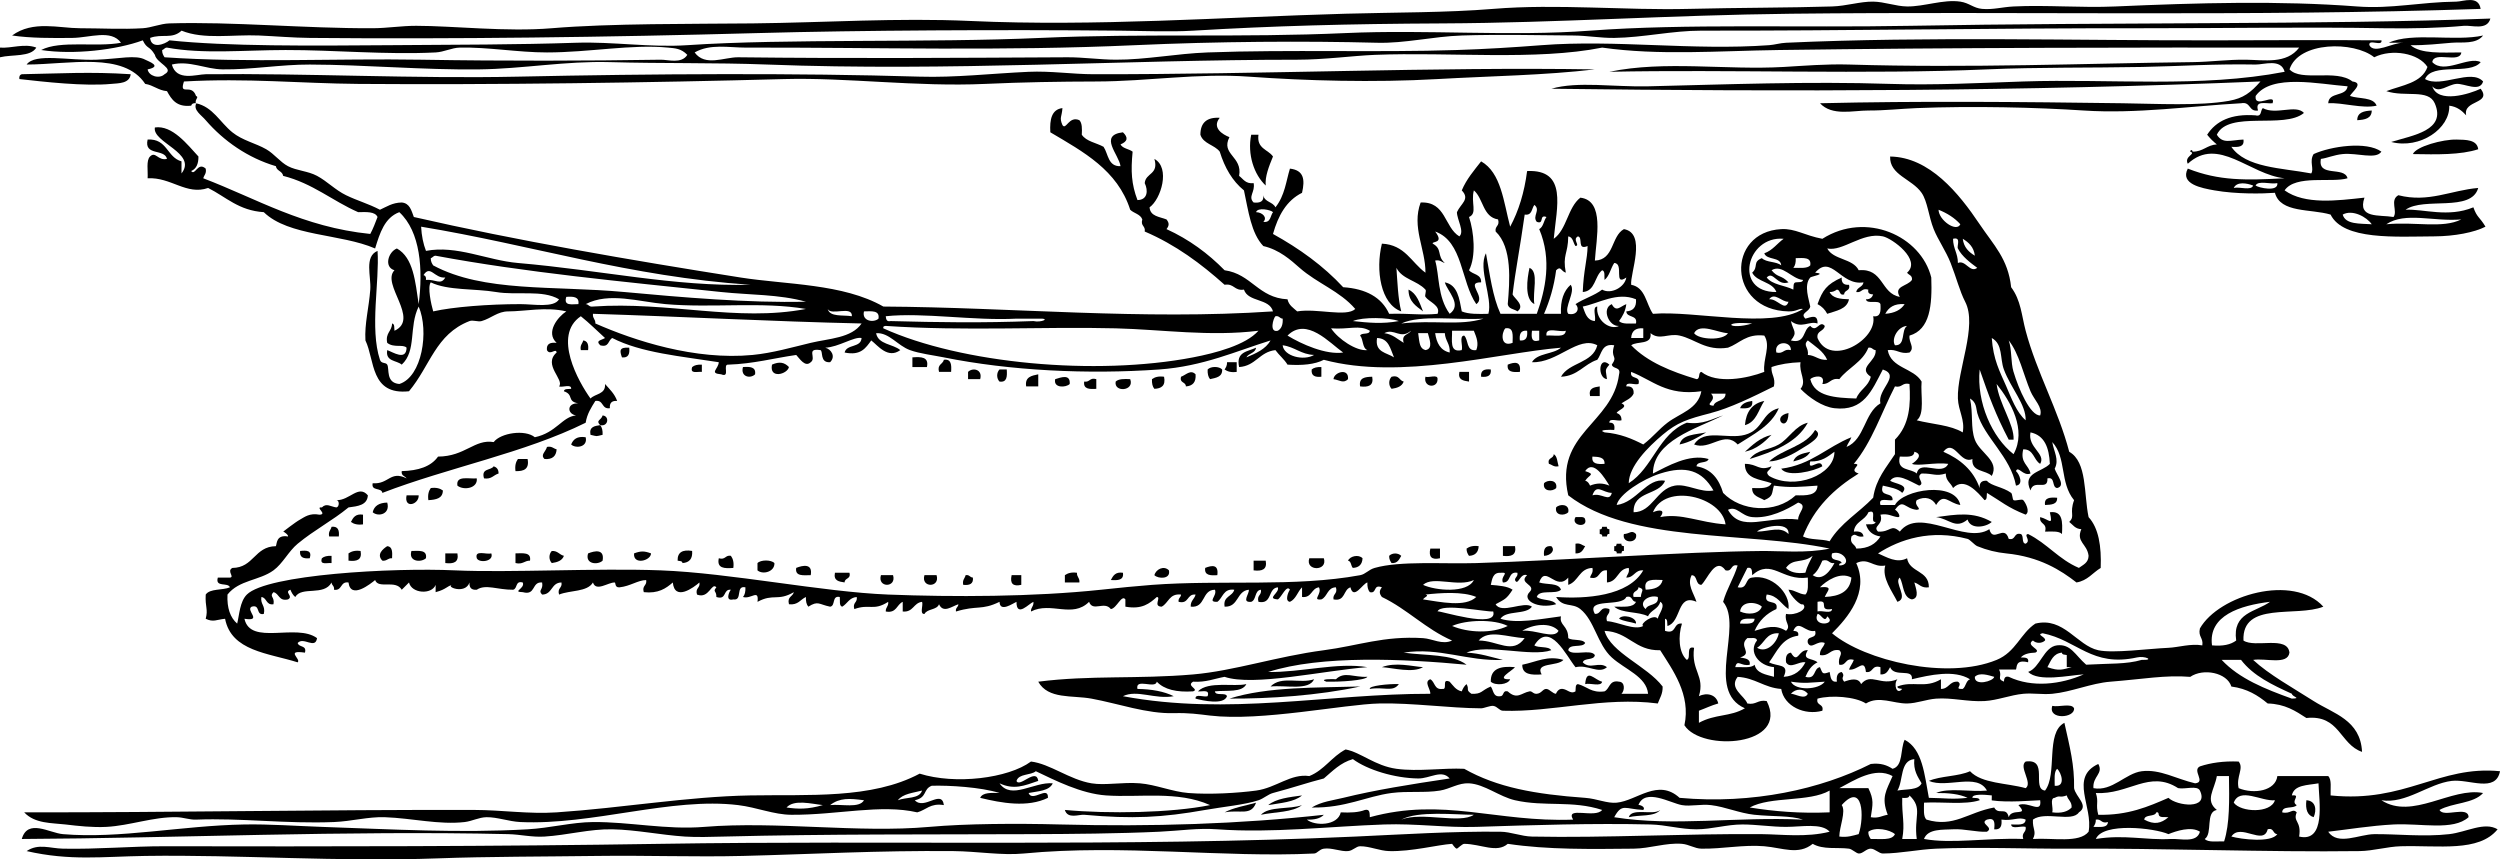 <?xml version="1.0" encoding="UTF-8" standalone="no"?>
<!-- Generator: Adobe Illustrator 13.0.2, SVG Export Plug-In . SVG Version: 6.00 Build 14948)  -->
<svg
    xmlns:rdf="http://www.w3.org/1999/02/22-rdf-syntax-ns#"
    xmlns="http://www.w3.org/2000/svg"
    xmlns:cc="http://web.resource.org/cc/"
    xmlns:xlink="http://www.w3.org/1999/xlink"
    xmlns:dc="http://purl.org/dc/elements/1.1/"
    xmlns:svg="http://www.w3.org/2000/svg"
    xmlns:inkscape="http://www.inkscape.org/namespaces/inkscape"
    xmlns:sodipodi="http://sodipodi.sourceforge.net/DTD/sodipodi-0.dtd"
    xmlns:ns1="http://sozi.baierouge.fr"
    id="Layer_1"
    style="enable-background:new 0 0 478.518 164.492"
    xml:space="preserve"
    viewBox="0 0 478.518 164.492"
    version="1.1"
    y="0px"
    x="0px"
  >
<g
    >
	<path
        style="clip-rule:evenodd;fill-rule:evenodd"
        d="m6.948 9.11c-1.09 1.844-4.588 1.279-6.948 1.853v-1.853c2.164 0.182 4.677-0.863 6.948 0z"
    />
	<path
        style="clip-rule:evenodd;fill-rule:evenodd"
        d="m25.015 14.206c-0.209 1.805-2.319 1.72-3.706 1.853-5.137 0.491-12.929-0.401-17.603-0.927-0.076-0.539 0.102-0.824 0.463-0.926 7.098-0.125 13.113-0.511 20.846 0z"
    />
	<path
        style="clip-rule:evenodd;fill-rule:evenodd"
        d="m453.97 21.154c-0.016 1.528-1.316 1.771-2.779 1.853 0.01-1.528 1.31-1.771 2.78-1.853z"
    />
	<path
        style="clip-rule:evenodd;fill-rule:evenodd"
        d="m239.49 25.786h1.39c-0.373 2.689 1.83 2.803 2.78 4.169-0.792 1.913-1.563 3.887-1.39 5.559-2.24-2.077-3.55-5.987-2.78-9.728z"
    />
	<path
        style="clip-rule:evenodd;fill-rule:evenodd"
        d="m474.35 28.565c-3.369 1.109-7.95 1.005-12.508 0.927 0.62-1.457 5.742-2.837 8.339-2.779 1.82 0.04 3.93-0.003 4.17 1.852z"
    />
	<path
        style="clip-rule:evenodd;fill-rule:evenodd"
        d="m292.76 51.264c1.853 0.772 0.526 4.724 0.927 6.948-1.93-0.977-1.39-4.849-0.93-6.948z"
    />
	<path
        style="clip-rule:evenodd;fill-rule:evenodd"
        d="m352.52 53.117c-0.084 1.011 0.379 1.474 1.39 1.39 0.338 1.264-0.92 0.933-0.926 1.853-1.027 0.255-0.66-0.884-1.39-0.926-0.373 0.245-0.753 0.483-1.391 0.463 0.525 1.174 2.054 1.344 3.706 1.39-0.391 1.925-2.449 2.182-4.169 2.779-0.418-0.817-1.036-1.435-1.853-1.853 0.96-2.667 1.73-3.777 4.63-5.096z"
    />
	<path
        style="clip-rule:evenodd;fill-rule:evenodd"
        d="m269.6 55.433c1.581 0.734 2.12 2.512 2.779 4.169-1.3-1.014-2.78-1.848-2.78-4.169z"
    />
	<path
        style="clip-rule:evenodd;fill-rule:evenodd"
        d="m111.64 65.161c0.815 0.112 1.056 0.797 0.926 1.853h-1.39c-0.2-0.969 0.31-1.227 0.46-1.853z"
    />
	<path
        style="clip-rule:evenodd;fill-rule:evenodd"
        d="m120.44 66.55c0.131 1.212-0.169 1.993-1.39 1.853-0.47-1.302-0.53-1.973 1.39-1.853z"
    />
	<path
        style="clip-rule:evenodd;fill-rule:evenodd"
        d="m174.64 68.403c1.669-0.125 3.204-0.116 2.779 1.853h-2.779v-1.853z"
    />
	<path
        style="clip-rule:evenodd;fill-rule:evenodd"
        d="m180.66 68.867c1.447-0.212 1.481 0.99 1.39 2.316h-2.316c-0.39-1.478 0.73-1.433 0.93-2.316z"
    />
	<path
        style="clip-rule:evenodd;fill-rule:evenodd"
        d="m151.01 70.256c-0.303 1.393-3.816 2.333-3.243-0.463 1.38-0.614 2.35-0.475 3.24 0.463z"
    />
	<path
        style="clip-rule:evenodd;fill-rule:evenodd"
        d="m234.86 69.33h1.853v1.853c-1.074 0.147-1.778-0.075-2.316-0.463 0.25-0.373 0.49-0.752 0.47-1.39z"
    />
	<path
        style="clip-rule:evenodd;fill-rule:evenodd"
        d="m290.91 71.183c-1.326 0.091-2.528 0.057-2.316-1.39 1.28-0.515 2.6-0.722 2.32 1.39z"
    />
	<path
        style="clip-rule:evenodd;fill-rule:evenodd"
        d="m308.05 69.793c-0.971 1.132-0.662 0.987-0.464 2.78-1.88-0.208-1.61-4.669 0.46-2.78z"
    />
	<path
        style="clip-rule:evenodd;fill-rule:evenodd"
        d="m134.34 69.793v1.39c-0.821-0.106-2.32 0.467-1.853-0.927 0.41-0.36 1.04-0.498 1.85-0.463z"
    />
	<path
        style="clip-rule:evenodd;fill-rule:evenodd"
        d="m142.21 70.256c1.326-0.091 2.528-0.058 2.316 1.39-0.9 0.901-2.84 0.484-2.32-1.39z"
    />
	<path
        style="clip-rule:evenodd;fill-rule:evenodd"
        d="m233.93 70.72c0.066 1.456-1.188 1.591-2.316 1.853-0.359-0.413-0.498-1.046-0.463-1.853 0.59-0.634 2.19-0.634 2.78 0z"
    />
	<path
        style="clip-rule:evenodd;fill-rule:evenodd"
        d="m252.92 70.256v1.853c-1.211 0.13-1.992-0.169-1.853-1.39 0.41-0.359 1.05-0.497 1.85-0.463z"
    />
	<path
        style="clip-rule:evenodd;fill-rule:evenodd"
        d="m187.61 72.573h-2.316v-1.39c0.9-0.901 2.84-0.485 2.32 1.39z"
    />
	<path
        style="clip-rule:evenodd;fill-rule:evenodd"
        d="m191.31 70.72h1.39c0.091 1.326 0.058 2.528-1.39 2.316-0.59-0.609-0.59-1.708 0-2.316z"
    />
	<path
        style="clip-rule:evenodd;fill-rule:evenodd"
        d="m285.35 70.72c0.14 1.22-0.642 1.52-1.854 1.39-0.14-1.221 0.64-1.521 1.85-1.39z"
    />
	<path
        style="clip-rule:evenodd;fill-rule:evenodd"
        d="m228.84 71.646c0.121 1.51-0.55 2.229-1.853 2.316-0.006-0.92-1.264-0.589-0.927-1.853 0.94-0.333 1.83-1.452 2.78-0.463z"
    />
	<path
        style="clip-rule:evenodd;fill-rule:evenodd"
        d="m258.02 72.573c-0.865 0.907-1.696 0.143-2.779 0 0.08-1.341 2.98-2.242 2.78 0z"
    />
	<path
        style="clip-rule:evenodd;fill-rule:evenodd"
        d="m279.33 71.183h1.854v1.853c-1.08-0.16-2.17-0.3-1.85-1.853z"
    />
	<path
        style="clip-rule:evenodd;fill-rule:evenodd"
        d="m198.73 71.646v2.316h-2.316c-0.28-1.825 1.04-2.051 2.32-2.316z"
    />
	<path
        style="clip-rule:evenodd;fill-rule:evenodd"
        d="m204.75 73.499c-0.706 0.713-3.176 0.825-2.779-0.926 1.09-0.327 2.94-1.064 2.78 0.926z"
    />
	<path
        style="clip-rule:evenodd;fill-rule:evenodd"
        d="m222.81 72.109c0.347 1.736-0.522 2.257-1.853 2.316-0.359-0.412-0.498-1.046-0.463-1.853 0.54-0.388 1.24-0.611 2.31-0.463z"
    />
	<path
        style="clip-rule:evenodd;fill-rule:evenodd"
        d="m262.65 72.109c0.323 1.713-0.733 2.046-2.316 1.853-0.29-1.685 0.97-1.82 2.32-1.853z"
    />
	<path
        style="clip-rule:evenodd;fill-rule:evenodd"
        d="m266.36 72.109c1.479-0.397 1.433 0.729 2.316 0.926-0.32 0.915-1.235 1.235-2.316 1.39-0.6-0.608-0.6-1.707 0-2.316z"
    />
	<path
        style="clip-rule:evenodd;fill-rule:evenodd"
        d="m272.84 72.109c0.674 0.253 2.395-0.542 2.316 0.463 0.05 1.821-2.78 1.647-2.32-0.463z"
    />
	<path
        style="clip-rule:evenodd;fill-rule:evenodd"
        d="m209.84 72.573v1.853c-1.327 0.091-2.528 0.058-2.316-1.39 1.12 0.19 1.01-0.846 2.32-0.463z"
    />
	<path
        style="clip-rule:evenodd;fill-rule:evenodd"
        d="m216.33 72.573c0.877 2.318-3.185 2.582-2.78 0.463 0.55-0.534 1.64-0.525 2.78-0.463z"
    />
	<path
        style="clip-rule:evenodd;fill-rule:evenodd"
        d="m306.2 73.962v1.853h-1.853c-0.33-1.553 0.77-1.693 1.85-1.853z"
    />
	<path
        style="clip-rule:evenodd;fill-rule:evenodd"
        d="m335.38 76.742c0.212 1.447-0.989 1.481-2.315 1.39 0.32-0.916 1.24-1.236 2.32-1.39z"
    />
	<path
        style="clip-rule:evenodd;fill-rule:evenodd"
        d="m337.7 76.742c-1.11 1.669-1.507 4.052-3.706 4.632 0.21-2.571 1.4-4.163 3.71-4.632z"
    />
	<path
        style="clip-rule:evenodd;fill-rule:evenodd"
        d="m340.48 78.131c-1.508 3.434-4.896 4.986-7.875 6.948-2.536-2.752-5.28 1.19-8.338 0 1.89-3.106 6.366-0.927 9.728-1.853 3.61-0.994 3.15-4.273 6.49-5.095z"
    />
	<path
        style="clip-rule:evenodd;fill-rule:evenodd"
        d="m342.33 79.058c-0.08 4.149-3.55 0.679 0 0z"
    />
	<path
        style="clip-rule:evenodd;fill-rule:evenodd"
        d="m114.88 81.374c-0.931-0.945 0.205-0.908 0.463-1.853 1.35 0.083 1.12 2.202-0.46 1.853z"
    />
	<path
        style="clip-rule:evenodd;fill-rule:evenodd"
        d="m114.88 81.374c0.36 0.412 0.498 1.046 0.463 1.853-1.426 0.324-0.891 0.324-2.316 0-0.31-1.553 0.79-1.693 1.86-1.853z"
    />
	<path
        style="clip-rule:evenodd;fill-rule:evenodd"
        d="m347.42 82.3c1.912 1.133-1.455 2.86-2.779 3.706-1.755 1.121-4.208 2.304-6.021 2.316 2.55-2.389 7-2.886 8.8-6.022z"
    />
	<path
        style="clip-rule:evenodd;fill-rule:evenodd"
        d="m321.48 85.08c0.496-1.975 3.059-1.882 5.096-2.316-1.55 0.927-3.06 1.88-5.1 2.316z"
    />
	<path
        style="clip-rule:evenodd;fill-rule:evenodd"
        d="m339.08 83.227c-1.368 1.411-2.831 2.728-5.096 3.242 1.47-1.316 2.88-2.69 5.1-3.242z"
    />
	<path
        style="clip-rule:evenodd;fill-rule:evenodd"
        d="m112.1 83.69c0.46 1.907-1.903 2.211-2.78 1.39 0.4-0.997 1.14-1.639 2.78-1.39z"
    />
	<path
        style="clip-rule:evenodd;fill-rule:evenodd"
        d="m104.69 85.543c0.968-0.196 1.227 0.317 1.853 0.463-0.086 1.303-0.806 1.974-2.316 1.853-0.85-0.818 0.21-1.352 0.47-2.316z"
    />
	<path
        style="clip-rule:evenodd;fill-rule:evenodd"
        d="m346.5 86.469c-0.578 1.12-1.899 1.499-3.243 1.854 0.4-1.292 1.86-1.536 3.24-1.854z"
    />
	<path
        style="clip-rule:evenodd;fill-rule:evenodd"
        d="m297.4 86.933c0.688 0.392 0.67 1.491 0.926 2.315-0.968 0.196-1.227-0.317-1.853-0.463-0.35-1.263 0.91-0.932 0.92-1.852z"
    />
	<path
        style="clip-rule:evenodd;fill-rule:evenodd"
        d="m99.131 87.859h1.853c0.373 1.917-0.711 2.378-2.316 2.316-0.143-1.074 0.079-1.778 0.467-2.316z"
    />
	<path
        style="clip-rule:evenodd;fill-rule:evenodd"
        d="m94.499 89.249c0.57 0.202 0.952 0.593 0.927 1.39-0.969 0.268-1.322 1.148-2.78 0.927-0.605-1.996 1.314-1.466 1.853-2.317z"
    />
	<path
        style="clip-rule:evenodd;fill-rule:evenodd"
        d="m91.256 91.565c0.243 1.908-2.506 2.357-3.706 1.39-0.309-2.008 2.151-1.247 3.706-1.39z"
    />
	<path
        style="clip-rule:evenodd;fill-rule:evenodd"
        d="m297.86 93.417c-0.692 0.735-2.641 0.678-2.316-0.926 0.69-0.735 2.64-0.677 2.32 0.926z"
    />
	<path
        style="clip-rule:evenodd;fill-rule:evenodd"
        d="m82.455 93.417c1.074-0.147 1.778 0.075 2.316 0.464-0.017 1.527-1.317 1.771-2.78 1.853-0.147-1.074 0.075-1.778 0.464-2.317z"
    />
	<path
        style="clip-rule:evenodd;fill-rule:evenodd"
        d="m77.823 94.808h2.316c0.083 1.795-2.871 2.641-2.316 0z"
    />
	<path
        style="clip-rule:evenodd;fill-rule:evenodd"
        d="m393.75 95.271c0.067 1.303-1.134 1.336-2.315 1.39-0.22-1.448 0.98-1.481 2.31-1.39z"
    />
	<path
        style="clip-rule:evenodd;fill-rule:evenodd"
        d="m74.117 96.198c0.642 2.192-1.694 2.802-2.779 1.853 0.283-1.261 1.272-1.816 2.779-1.853z"
    />
	<path
        style="clip-rule:evenodd;fill-rule:evenodd"
        d="m300.17 98.05c-0.692 0.735-2.641 0.678-2.316-0.927 0.7-0.734 2.65-0.676 2.32 0.927z"
    />
	<path
        style="clip-rule:evenodd;fill-rule:evenodd"
        d="m381.24 99.903c-1.079 1-4.062 1.521-4.633-0.463-2.317 1.938-3.505-0.154-6.021-0.463 3.82-0.501 7.1-1.127 10.65 0.926z"
    />
	<path
        style="clip-rule:evenodd;fill-rule:evenodd"
        d="m392.36 98.05c2.495-0.333 2.437 1.888 2.316 4.169-0.597-0.638-2.012-0.458-3.242-0.463 0.495-1.73-1.15-1.32-0.927-2.779 1.75 0.436 2.48 1.869 1.85-0.931z"
    />
	<path
        style="clip-rule:evenodd;fill-rule:evenodd"
        d="m69.484 98.513v1.854c-1.074 0.147-1.778-0.074-2.316-0.464 0.424-0.815 0.862-1.613 2.316-1.393z"
    />
	<path
        style="clip-rule:evenodd;fill-rule:evenodd"
        d="m301.56 98.977c0.733 0.038 1.767-0.223 1.853 0.463 0.51 1.63-2.84 1.24-1.85-0.463z"
    />
	<path
        style="clip-rule:evenodd;fill-rule:evenodd"
        d="m63.462 100.83c1.221-0.14 1.521 0.642 1.39 1.853h-1.853c-0.196-0.97 0.318-1.22 0.463-1.85z"
    />
	<path
        style="clip-rule:evenodd;fill-rule:evenodd"
        d="m306.66 100.83h0.926c-0.085 0.395 0.181 0.438 0.464 0.463v0.927c-0.395-0.085-0.438 0.181-0.464 0.463h-0.926c0.085-0.394-0.181-0.437-0.464-0.463v-0.927c0.39 0.09 0.43-0.18 0.46-0.46z"
    />
	<path
        style="clip-rule:evenodd;fill-rule:evenodd"
        d="m313.14 102.22c0.452 1.865-2.769 1.865-2.316 0 1.16-0.05 1.44-0.87 2.32 0z"
    />
	<path
        style="clip-rule:evenodd;fill-rule:evenodd"
        d="m301.56 104.07c0.968-0.195 1.227 0.318 1.853 0.464-0.402 0.678-0.693 1.468-1.853 1.39v-1.85z"
    />
	<path
        style="clip-rule:evenodd;fill-rule:evenodd"
        d="m309.44 104.07h0.926c-0.085 0.395 0.182 0.438 0.464 0.464v0.927c-0.395-0.086-0.438 0.181-0.464 0.463h-0.926c0.085-0.395-0.181-0.438-0.464-0.463v-0.927c0.39 0.09 0.43-0.17 0.46-0.46z"
    />
	<path
        style="clip-rule:evenodd;fill-rule:evenodd"
        d="m74.117 104.54c1.013 0.068 0.995 1.167 0.927 2.316-0.831-0.06-0.977 0.566-1.853 0.463-1.189-1.19 0.103-2.25 0.926-2.78z"
    />
	<path
        style="clip-rule:evenodd;fill-rule:evenodd"
        d="m283.03 104.54c-0.057 1.179-0.674 1.796-1.853 1.853-0.245-0.372-0.483-0.752-0.464-1.39 0.54-0.39 1.24-0.61 2.31-0.46z"
    />
	<path
        style="clip-rule:evenodd;fill-rule:evenodd"
        d="m287.67 104.54h2.316c0.323 1.713-0.732 2.046-2.316 1.853v-1.85z"
    />
	<path
        style="clip-rule:evenodd;fill-rule:evenodd"
        d="m296.93 104.54c0.837 0.794-0.142 1.821-1.39 1.853-0.13-1.21 0.17-1.99 1.39-1.85z"
    />
	<path
        style="clip-rule:evenodd;fill-rule:evenodd"
        d="m273.77 105h1.853v1.854c-1.59 0.36-2.21-0.26-1.85-1.85z"
    />
	<path
        style="clip-rule:evenodd;fill-rule:evenodd"
        d="m57.44 105.46c1.21-0.13 2.318-0.157 1.853 1.39-1.211 0.13-1.992-0.17-1.853-1.39z"
    />
	<path
        style="clip-rule:evenodd;fill-rule:evenodd"
        d="m69.021 105.46c0.323 1.713-0.733 2.046-2.316 1.853v-1.39c0.538-0.38 1.242-0.61 2.316-0.46z"
    />
	<path
        style="clip-rule:evenodd;fill-rule:evenodd"
        d="m78.749 105.46c1.409-0.02 3.049-0.27 2.78 1.39-0.914 0.86-3.411 0.69-2.78-1.39z"
    />
	<path
        style="clip-rule:evenodd;fill-rule:evenodd"
        d="m105.62 105.46c1.152-0.072 1.434 0.728 2.316 0.926-0.32 0.915-1.235 1.235-2.316 1.39-0.6-0.61-0.6-1.71 0-2.32z"
    />
	<path
        style="clip-rule:evenodd;fill-rule:evenodd"
        d="m115.34 107.32c-0.914 0.859-3.411 0.688-2.78-1.39 1.26-0.52 3.2-0.91 2.78 1.39z"
    />
	<path
        style="clip-rule:evenodd;fill-rule:evenodd"
        d="m124.61 105.92c-0.01 1.43-3.477 2.289-3.243 0 1.31-0.48 1.93-0.48 3.24 0z"
    />
	<path
        style="clip-rule:evenodd;fill-rule:evenodd"
        d="m132.48 105.46c0.121 1.51-0.55 2.229-1.853 2.315-0.013-0.45-0.567-0.359-0.926-0.463-0.05-1.6 0.94-2.16 2.78-1.86z"
    />
	<path
        style="clip-rule:evenodd;fill-rule:evenodd"
        d="m85.234 105.92h2.316c0.323 1.713-0.733 2.046-2.316 1.853v-1.85z"
    />
	<path
        style="clip-rule:evenodd;fill-rule:evenodd"
        d="m94.036 105.92c0.589 1.56-2.349 1.915-2.779 0.927-0.439-1.67 1.824-0.64 2.779-0.93z"
    />
	<path
        style="clip-rule:evenodd;fill-rule:evenodd"
        d="m98.668 105.92c1.409-0.019 3.049-0.27 2.78 1.39-1.091-0.011-1.364 0.798-2.78 0.463-0.002-0.61-0.002-1.23-0.002-1.85z"
    />
	<path
        style="clip-rule:evenodd;fill-rule:evenodd"
        d="m268.21 106.39c-0.403 0.679-0.693 1.469-1.854 1.39-0.245-0.372-0.483-0.752-0.463-1.39 0.6-0.6 1.7-0.6 2.31 0z"
    />
	<path
        style="clip-rule:evenodd;fill-rule:evenodd"
        d="m63.462 106.39v1.39c-0.821-0.105-2.32 0.467-1.853-0.926 0.413-0.36 1.047-0.5 1.853-0.46z"
    />
	<path
        style="clip-rule:evenodd;fill-rule:evenodd"
        d="m139.9 106.39c0.389 0.538 0.611 1.242 0.463 2.316-1.669 0.125-3.204 0.116-2.779-1.853 1.31 0.38 1.2-0.66 2.32-0.47z"
    />
	<path
        style="clip-rule:evenodd;fill-rule:evenodd"
        d="m260.8 106.85c-0.057 1.179-0.674 1.796-1.853 1.853-0.398-0.374-0.275-1.269-0.927-1.39 0.39-0.88 2.03-1.25 2.78-0.46z"
    />
	<path
        style="clip-rule:evenodd;fill-rule:evenodd"
        d="m250.61 106.85h2.779c0.83 2.53-3.62 2.53-2.78 0z"
    />
	<path
        style="clip-rule:evenodd;fill-rule:evenodd"
        d="m148.23 107.78c0.087 1.639-2.204 2.293-3.243 1.39v-1.39c0.62-0.66 2.63-0.66 3.24 0z"
    />
	<path
        style="clip-rule:evenodd;fill-rule:evenodd"
        d="m239.95 107.32h2.316c0.324 1.713-0.732 2.046-2.316 1.853v-1.85z"
    />
	<path
        style="clip-rule:evenodd;fill-rule:evenodd"
        d="m155.18 110.09c-1.409 0.019-3.049 0.27-2.78-1.39 1.26-0.51 3.2-0.9 2.78 1.39z"
    />
	<path
        style="clip-rule:evenodd;fill-rule:evenodd"
        d="m233 110.09c-1.327 0.091-2.528 0.058-2.316-1.39 1.29-0.51 2.61-0.72 2.32 1.39z"
    />
	<path
        style="clip-rule:evenodd;fill-rule:evenodd"
        d="m223.74 109.17c0.396 1.752-2.074 1.64-2.78 0.927 0.26-1.1 1.79-1.93 2.78-0.93z"
    />
	<path
        style="clip-rule:evenodd;fill-rule:evenodd"
        d="m159.81 109.63h2.78c0.337 1.264-0.92 0.933-0.927 1.853-1.07-0.16-2.16-0.3-1.85-1.85z"
    />
	<path
        style="clip-rule:evenodd;fill-rule:evenodd"
        d="m206.14 109.63c-0.059 0.831 0.567 0.977 0.463 1.853h-2.779v-1.39c0.54-0.38 1.24-0.61 2.32-0.46z"
    />
	<path
        style="clip-rule:evenodd;fill-rule:evenodd"
        d="m214.94 109.63c0.212 1.447-0.99 1.48-2.316 1.39 0.43-0.81 0.86-1.61 2.32-1.39z"
    />
	<path
        style="clip-rule:evenodd;fill-rule:evenodd"
        d="m168.62 110.09h2.316c0.73 2.46-3.06 2.46-2.32 0z"
    />
	<path
        style="clip-rule:evenodd;fill-rule:evenodd"
        d="m176.95 110.09h2.316c0.74 2.46-3.06 2.46-2.32 0z"
    />
	<path
        style="clip-rule:evenodd;fill-rule:evenodd"
        d="m184.83 110.09c0.748-0.131 0.797 0.438 1.39 0.463 0.14 1.221-0.642 1.521-1.853 1.39-0.2-0.96 0.31-1.22 0.46-1.85z"
    />
	<path
        style="clip-rule:evenodd;fill-rule:evenodd"
        d="m193.63 110.09h1.853v1.853c-1.59 0.37-2.21-0.25-1.85-1.85z"
    />
	<path
        style="clip-rule:evenodd;fill-rule:evenodd"
        d="m309.9 118.43c0.551-0.965 3.389-0.336 3.243 0.927-1.05-0.34-2.36-0.41-3.24-0.93z"
    />
	<path
        style="clip-rule:evenodd;fill-rule:evenodd"
        d="m299.25 126.31c-1.119 1.307-5.501 0.388-4.169 2.779-1.994 0.142-3.738 0.033-3.706-1.853 2.8-0.57 4.81-1.82 7.88-0.93z"
    />
	<path
        style="clip-rule:evenodd;fill-rule:evenodd"
        d="m264.5 127.7c2.62-1.012 5.727-0.16 7.875 0-1.97 1.18-5.69 0.14-7.88 0z"
    />
	<path
        style="clip-rule:evenodd;fill-rule:evenodd"
        d="m289.98 127.7c-0.445 0.645-3.931 2.439-0.927 2.316-0.386 1.061-2.846 1.269-3.705 0.463-0.06-2.55 1.92-3.03 4.64-2.78z"
    />
	<path
        style="clip-rule:evenodd;fill-rule:evenodd"
        d="m261.73 129.55c-0.414 0.681-5.17 0.996-7.875 0.926-1.499-0.533 1.244-0.524 1.853-0.463 1.61-1.58 3.41-0.32 6.02-0.47z"
    />
	<path
        style="clip-rule:evenodd;fill-rule:evenodd"
        d="m306.66 130.48c-0.2 1.036-2.283 0.188-3.243 0.464 0.23-3.14 1.75-0.82 3.24-0.46z"
    />
	<path
        style="clip-rule:evenodd;fill-rule:evenodd"
        d="m251.53 130.01c-1.004 2.238-5.393 1.093-8.338 1.39 2.08-2.14 5.65-0.45 8.34-1.39z"
    />
	<path
        style="clip-rule:evenodd;fill-rule:evenodd"
        d="m238.56 130.94c-0.803 1.667-3.787 1.153-6.022 1.39 0.119 0.962 2.035 0.126 2.316 0.926-0.573 1.741-4.68 0.836-6.022 0.464-0.078-1.005 1.643-0.21 2.316-0.464 0.467-1.393-1.032-0.82-1.853-0.926 1.98-2.02 6.98-0.82 9.25-1.39z"
    />
	<path
        style="clip-rule:evenodd;fill-rule:evenodd"
        d="m267.75 130.94c-1.144 1.613-2.831 0.467-5.559 0.926-0.27-0.6 3.62-0.99 5.56-0.93z"
    />
	<path
        style="clip-rule:evenodd;fill-rule:evenodd"
        d="m260.34 131.4c-7.991 1.738-17.491 2.36-25.015 2.316 7.27-2.31 16.85-2.07 25.02-2.32z"
    />
	<path
        style="clip-rule:evenodd;fill-rule:evenodd"
        d="m392.82 135.11c1.258 0.287 3.677-0.588 4.17 0.463 0.2 1.9-5.04 2.27-4.17-0.46z"
    />
	<path
        style="clip-rule:evenodd;fill-rule:evenodd"
        d="m249.22 152.25c-1.499 1.279-4.113 1.445-6.485 1.853 1.52-1.25 4.03-1.52 6.48-1.85z"
    />
	<path
        style="clip-rule:evenodd;fill-rule:evenodd"
        d="m441.46 153.17c1.835 0.11 1.989 1.899 1.39 3.243-1.19-0.34-1.61-1.47-1.39-3.24z"
    />
	<path
        style="clip-rule:evenodd;fill-rule:evenodd"
        d="m240.42 153.64c-0.968 2.606-3.017 1.283-6.022 1.853 1.7-0.92 3.97-1.27 6.02-1.85z"
    />
	<path
        style="clip-rule:evenodd;fill-rule:evenodd"
        d="m419.22 29.029c0.088-0.526 0.465-0.257 0.464 0 2.023 0.016 2.735-1.279 4.632-1.39-0.689-0.545-1.308-1.163-1.853-1.853 1.701-2.622 4.592-4.055 9.265-3.706 1.245 0.319 0.896-0.958 1.39-1.39 2.5 1.386 6.325-0.766 7.875 0.926-3.779 3.169-14.448-0.552-16.677 4.169 1.157 1.825 2.61 1.034 5.096 0.927 0.212 1.447-0.989 1.48-2.316 1.39 2.762 4.033 9.57 4.018 15.287 5.095 0.601-0.837-0.416-2.339 0.463-3.706 3.267-1.497 10.152-2.504 12.971-0.463-1.063 1.564-4.582 0.187-7.412 0.463-1.672 0.164-2.978 0.776-4.169 0.926-0.684 3.618 4.526 1.341 5.096 3.706-2.981 0.919-9.964-0.737-12.044 2.316 3.897 2.793 10.119 1.955 15.287 1.39-1.4 4.057 2.826 3.242 5.559 3.706 0.841-1.098-0.759-3.224 0.926-4.169 5.771 1.48 10.068-0.95 15.287-1.39-1.312 4.71-10.381 1.664-13.897 4.169 3.475-0.173 8.118 1.549 12.971-0.463 0.713 2.021 1.187 1.795 2.316 3.706-2.126 1.104-5.95 1.831-9.728 1.853-7.464 0.044-17.481 0.768-19.919-4.169-3.808-1.133-9.618-0.264-10.654-4.169-2.316 0.179-7.377 0.281-11.581-0.463-2.439-0.432-6.637-1.195-5.096-4.169 5.988 2.367 11.092 2.247 18.529 1.853-6.677-0.667-12.712-8.155-18.529-2.779-0.77-1.455 1.72-1.893 0.46-2.316zm8.34 6.948c1.107-0.282 3.36 0.582 3.706-0.463-1.2-0.463-3.11-0.814-3.71 0.463zm8.34-0.926c-1.257 0.287-3.677-0.588-4.169 0.463 0.55 0.414 4.39 1.305 4.17-0.463zm12.51 6.022c0.544 1.928 3.252 1.69 5.559 1.853-0.94-1.383-3.68-2.904-5.56-1.853zm8.34 1.853c5.515-0.532 10.754 0.871 14.359-0.926-5.4 0.461-10.68-1.511-14.36 0.926z"
    />
	<path
        style="clip-rule:evenodd;fill-rule:evenodd"
        d="m37.521 19.764c3.228 0.703 4.551 3.617 6.949 5.559 1.941 1.573 4.458 2.08 6.485 3.243 1.557 0.894 2.668 2.457 4.169 3.243 1.66 0.87 3.8 0.91 5.559 1.853 1.958 1.049 3.479 2.696 5.559 3.706 2.224 1.08 4.181 1.583 6.485 2.779 1.28-0.573 2.354-1.353 4.169-1.39 1.554 0.144 1.847 1.549 2.316 2.779 19.492 4.475 41.438 8.25 62.536 11.581 8.712 1.375 19.608 1.145 27.331 5.559 24.827 0.159 49.451 2.62 74.581 0.926-0.693-2.55-4.76-1.726-5.559-4.169-1.843 0.299-1.862-1.226-3.706-0.927-4.482-4.01-9.341-7.644-15.287-10.191 0.189-1.116-0.846-1.007-0.463-2.316-0.366-1.024-1.62-1.159-2.316-1.853-2.437-7.6-8.984-11.089-15.287-14.824-0.146-2.462 0.255-4.377 2.316-4.632-0.101 1.694-0.636 1.777 0 3.242 0.679 1.093 1.228-1.824 3.243-0.926 0.533 0.547 0.524 1.637 0.463 2.779 0.863 1.298 2.78 1.543 4.169 2.316 0.921 1.395 0.839 3.793 3.243 3.706-0.289-2.217-4.262-5.928 0.463-6.485 1.015 0.969 0.954 1.741-0.463 2.316 0.421 0.814 1.623 0.847 2.316 1.39-0.361 3.761-0.232 6.195 0.927 9.265 1.932-0.014 2.085-1.803 1.39-3.243 0.165-1.997 2.728-1.595 1.853-4.632 3.1 1.688 1.266 7.7-0.926 9.265 0.121 1.732 1.91 1.796 3.243 2.316 0.537 0.685 0.537 1.167 0 1.853 4.347 1.983 7.982 4.68 11.118 7.875 5.152 0.715 6.449 5.286 12.044 5.559 0.241 1.149 1.129 1.65 1.853 2.316 3.77-0.64 9.4 1.136 11.117-0.463-2.957-3.444-7.259-4.887-10.654-7.875-1.676-1.475-3.875-3.47-6.948-4.169-2.335-2.452-2.857-6.716-3.706-10.654-2.218-1.796-3.684-4.346-4.632-7.412-0.996-1.32-3.148-1.483-3.706-3.243 0-2.315 1.245-3.387 3.706-3.243-1.572 1.911 0.565 3.207 1.853 3.706-1.714 3.331 2.552 3.662 1.853 7.412 0.803 0.587 1.214 1.565 2.779 1.39 0.342 1.697-1.139 2.574 0 3.706 1.211 0.13 1.993-0.169 1.853-1.39 0.216 1.328 1.846 1.242 2.316 2.316 1.815-2.261 2.048-5.055 2.78-7.412 2.662 0.308 2.908 2.081 2.315 4.632-2.993 1.484-4.573 4.383-5.558 7.875 5.068 2.807 9.649 6.101 13.433 10.191 4.338 0.295 7.354 1.91 8.802 5.096 3.977-0.115 5.995 0.304 9.265 0 0.655-1.589-1.64-2.276-2.316-3.243-0.201-0.288 0.234-1.133 0-1.39-1.602-1.759-4.43-1.951-5.559-4.169 0.172 2.321 0.302 6.051 0.927 8.338-3.945-1.407-4.956-7.874-3.706-12.97 4.422 0.21 5.647 3.617 8.338 5.559 0.029-4.557-2.68-8.678-0.926-13.434 4.862-0.23 4.521 4.743 7.411 6.485 1.037-0.917-0.454-3.225-0.463-4.632 0.733-1.663 2.569-2.468 0.927-4.169 0.911-2.177 2.354-3.821 3.705-5.559 3.84 2.183 4.296 7.748 5.559 12.507 1.621-3.011 2.715-6.551 3.243-10.654 7.774-0.353 5.659 6.889 5.096 12.97 2.525-1.797 2.659-5.987 5.096-7.875 4.706 0.553 3.036 7.776 2.779 12.044 3.731-0.128 3.068-4.652 5.559-6.022 4.412 0.789 1.141 8.48 1.39 10.654 2.743 0.499 2.832 3.653 4.169 5.559 7.936-0.666 22.575 2.971 28.721-0.927-0.834-0.168-1.164 0.499-2.779 0.463-11.701-0.254-11.969-15.162-1.39-15.75 2.686-0.149 4.463 1.216 7.874 1.853 8.382-5.309 18.876-0.56 20.846 7.412 0.188 5.284-0.213 9.978-4.169 11.118-0.157 1.436 1.072 2.213 0 3.243-1.908 0.364-2.377-0.711-4.169-0.463 0.646 3.522 4.957 3.381 6.485 6.022-0.219 2.561 0.654 6.214-0.927 7.412 2.952 0.754 6.507 0.905 8.802 2.316 0.459-2.426-0.842-4.136-0.927-6.485-0.195-5.4 3.802-13.879 1.39-18.529-1.032-1.99-1.7-4.673-2.779-7.412-0.92-2.333-2.419-4.431-3.242-6.485-0.961-2.397-1.178-5.305-2.316-6.948-1.867-2.693-6.164-3.398-6.022-6.949 7.542 0.115 13.143 7.01 17.14 12.971 2.667 3.977 5.437 6.611 6.022 12.044 1.882 2.519 1.991 5.371 2.779 8.338 2.11 7.945 6.256 15.186 8.338 23.161 3.452 1.953 2.771 8.039 3.706 12.508 1.922 2.092 2.478 5.551 2.316 9.728-1.545 0.926-2.514 2.428-4.633 2.779-2.984-2.329-7.05-4.926-13.434-5.559-1.85-0.184-3.719-0.628-5.559-1.39-0.526-0.218-1.39-1.268-1.854-1.39-7.027-1.856-12.944 0.052-17.14 2.779 1.63 0.685 3.554 1.961 5.56 0.927 0.469 2.773 4.212 2.272 4.169 5.559-1.458 0.222-1.812-0.66-2.779-0.927 0.245 1.011 1.12 2.996-0.464 3.242-1.769-0.392-1.548-2.775-2.315-4.169-1.23 0.901 1.793 3.946-0.464 4.633-1.015-2.036-3.02-4.628-2.316-6.948-2.392 0.438-3.178-1.585-5.559-0.464 2.54 5.596-1.667 10.476-4.632 13.434 6.29 5.254 22.003 9.002 31.499 5.096 3.697-1.521 4.556-5.056 7.412-6.948 5.427-1.351 7.962 4.2 12.044 5.096 2.857 0.626 9.578-0.293 13.434-0.463 1.881-0.084 4.278-0.853 6.485-0.464 0.227-1.462-0.835-1.636-0.463-3.242 3.639-6.391 17.891-10.528 23.625-4.169-5.177 2.08-15.61-1.096-15.287 6.484 2.222 1.484 8.433-1.021 8.802 2.316-0.345 2.436-4.562 0.998-6.948 1.39 2.938 2.748 7.698 5.401 11.58 7.875 3.773 2.404 8.962 3.601 9.265 9.728-4.271-1.441-4.267-7.159-10.654-6.484-2.06-1.337-4.099-2.695-7.411-2.779-1.855-1.543-3.942-2.853-6.949-3.243-0.817-2.656-5.355-3.574-7.875-1.853-4.727-0.391-9.108 0.445-15.286 0.926-3.67 0.286-7.45 1.972-11.118 2.316-1.859 0.175-3.781-0.168-5.559 0-2.47 0.234-4.938 1.25-7.411 1.39-3.173 0.18-6.257-0.693-9.265-0.463-1.874 0.143-3.711 0.904-5.559 0.927-2.637 0.031-5.395-1.528-7.875 0-2.014-1.31-6.668-1.653-9.265-0.927-0.346 1.426 1.271 0.89 0.926 2.316-3.354 0.945-7.331-0.829-7.874-4.17-3.302-0.25-4.979-2.123-8.339-2.315-1.738 2.222 1.317 3.608 1.854 5.096 1.718 0.328 1.987-0.792 3.705-0.464 4.397 8.63-12.467 9.759-15.749 4.633 1.272-5.862-2.269-10.621-4.633-14.36-4.903 0.116-6.038-3.535-10.654-3.706 1.195 4.212 8.121 6.7 11.117 10.654 0.047 1.437-0.565 2.213-0.926 3.243-10.313-1.339-20.174 1.702-29.647 1.39-0.699-0.023-1.05-0.823-1.853-0.927-0.601-0.077-1.778 0.466-2.316 0.463-6.146-0.036-13.139-1.061-19.455-0.926-6.786 0.144-22.665 3.478-32.427 2.315-2.295-0.272-4.046-0.543-6.948-0.463-5.159 0.142-10.585-1.832-15.75-2.779-3.706-0.681-8.291 0.169-10.191-3.243 10.017-1.279 18.964-0.466 29.647-1.39 7.848-0.679 15.979-3.447 25.015-4.632 6.583-0.863 11.432-2.787 18.992-2.316 1.83 0.114 3.652 1.335 5.559 0.463-5.054-2.203-8.529-5.985-13.434-8.338-0.536-0.686-0.536-1.167 0-1.853-1.752-0.671-0.889 1.272-2.316 0.926-0.359-0.412-0.498-1.046-0.463-1.853-0.889 0.186-2.624 3.439-3.243 0.927-1.408 0.443-0.938 2.768-3.242 2.315-0.189-1.115 0.846-1.007 0.463-2.315-1.662 0.036-1.604 1.793-2.779 2.315-1.9 0.213 0.188-0.989-0.463-2.315-1.505 0.194-1.335 2.062-3.243 1.853v-1.853c-0.858 0.84-1.151 2.245-2.315 2.779-1.084-0.119-0.267-2.035 0-2.316-0.645-1.058-1.603 1.449-2.316 1.853-2.292-0.159 0.385-1.216 0-2.315-1.977 0.185-1.003 3.32-3.706 2.779-0.383-1.31 0.653-1.2 0.463-2.316-1.251 0.139-0.831 1.949-1.853 2.316-1.942 0.17-0.331-1.509-0.463-2.316-2.387 0.238-1.899 3.352-4.632 3.243-0.343-2.041 1.499-1.898 1.853-3.243-2.124-0.271-2.16 1.547-3.243 2.316-2.046 0.067 0.043-1.135-0.463-2.316-2.589 0.036-1.719 3.531-4.632 3.243-0.071-1.152 0.728-1.435 0.926-2.316-1.721-0.177-1.211 1.877-3.243 1.39-0.13-0.748 0.438-0.798 0.463-1.39-2.267-0.26-2.384 1.631-3.706 2.316-1.728-0.045-0.031-1.809-0.926-1.854-1.392 1.233-2.816 2.434-6.022 1.854v-1.391c-0.73-0.997-1.657 1.709-2.779 1.854-1.242-1.626-3.462 0.606-4.169-1.39-3.215 3.22-7.309-0.113-11.118 1.853-0.059-0.831 0.567-0.977 0.463-1.853-0.804 0.286-3.249 3.121-3.243 0-0.614 0.252-3.186 2.115-3.243 0-3.458 1.687-4.259 0.611-8.338 1.853-0.13-0.748 0.438-0.797 0.463-1.39-1.252 0.393-2.877 1.801-3.706 0-0.411 1.134-2.257 0.831-2.779 1.854-1.004 0.078-0.21-1.644-0.463-2.316-1.664 0.189-1.662 2.044-3.706 1.853v-1.853c-1.174 0.524-1.164 2.233-3.243 1.853-0.059-0.831 0.567-0.977 0.463-1.853-2.851 1.819-3.543 0.318-6.485 1.39-0.383-1.31 0.653-1.2 0.463-2.316-1.435 0.11-1.799 1.289-2.78 1.854-0.628-0.144-0.384-1.16-0.463-1.854-1.578-0.343-0.764 1.707-1.853 1.854-2.199-0.448-2.266-1.197-4.169 0-0.36-0.413-0.498-1.047-0.463-1.854-1.068 0.477-1.494 1.595-3.243 1.39-0.397-1.478 0.729-1.433 0.927-2.316-3.096 1.805-3.908 0.195-6.949 1.854 0.309-2.58-1.226-0.44-2.779-0.927 0.36-0.412 0.498-1.046 0.463-1.853-1.961-0.417-0.471 2.617-2.316 2.315-1.618 0.415-0.791-1.511-0.463-1.853-1.567-0.178-0.729 2.051-2.779 1.39 0.042-1.264-0.771-0.933 0-1.853-0.928-1.047-1.386 2.293-3.706 1.39-0.383-1.31 0.653-1.2 0.463-2.316-1.078 0.947-4.738 3.68-5.095 0-1.325 1.146-2.78 2.161-5.559 1.853-0.383-1.309 0.653-1.199 0.463-2.315-1.559 0.008-3.037 1.17-5.096 1.39-0.961 0.103-0.716-0.918-0.926-0.927-1.243-0.051-3.583 1.839-4.169 0-1.08 1.854-4.412 1.456-6.485 2.316-0.383-1.31 0.653-1.2 0.463-2.316-1.999 0.009-1.707 2.308-3.706 2.316-0.869-0.884 0.275-0.838 0-2.316-2.056-0.203-1.146 2.561-3.706 1.853-2.169-0.056 0.504-0.674 0-1.853-1.487-0.406-0.96 1.201-1.853 1.39-2.944 0.032-5.279-1.139-6.949 0-1.01 0.084-1.474-0.379-1.39-1.39-0.812 2.402-4.807 0.733-3.243 0.463-1.09 0.188-1.112 0.831-3.243 1.39v-1.39c-0.747 1.911-4.6 1.667-5.095-0.463-0.474 0.452-0.938 0.916-1.39 1.39-1.176-2.008-4.478-0.071-5.096-1.853-0.815 0.661-4.68 3.81-5.096 0.463-1.64-0.251-1.139 1.641-2.779 1.39 0.13-0.748-0.438-0.798-0.463-1.39-1.447 2.669-5.735 0.65-6.948 2.779-0.433-0.34-0.702-0.842-0.926-1.39-1.298 0.455 0.672 1.236-0.463 1.853-1.792 0.403-1.648-1.131-2.779-1.39-0.87 0.884 0.275 0.839 0 2.316-1.455 0.22-1.224-1.246-2.316-1.39-0.227 1.462 0.835 1.636 0.463 3.243-1.583 0.347-0.588-1.883-2.316-1.39-1.263 0.655 2.19 2.872-1.39 2.315 1.144 5.215 9.945 0.788 13.897 3.706-0.338 2.23-2.59-0.333-3.706 0.927 0.188 0.893 1.796 0.365 1.39 1.853-3.854-0.562-0.69 1.201-1.39 1.854-5.632-1.78-12.694-2.13-13.897-8.339-1.668 0.163-2.232 0.709-3.706 0 0.49-1.886-0.13-2.194 0-4.632 0.812-1.195 3.229-0.785 4.632-1.39-0.364-1.026-2.868 0.088-2.316-1.854h2.316c0.973-0.129-0.671-1.237 0.463-1.853 4.125-0.043 4.229-4.108 8.338-4.169 0.215-0.524 0.055-2.233 2.316-1.854 0.167-0.269-0.893-1.015-0.926-0.926-0.01 0.024 2.325-1.822 3.242-2.316 0.758-0.408 1.797-1.307 3.706-0.927 1.641-0.051-0.984-1.531 0.463-1.39 0.865-0.906 1.696-0.143 2.779 0 0.59-0.104 0.607-1.382 0-1.39 2.521 0.088 4.23-3.046 6.022-0.926-0.111 1.896-1.933 2.081-3.706 2.315-3.111 2.56-6.521 4.294-9.728 6.948-1.753 1.451-2.843 3.791-4.632 5.096-2.701 1.97-6.585 1.822-8.802 4.633-0.124 2.594 0.536 4.405 1.853 5.559 0.424-1.689 0.497-4.203 1.853-5.559 3.842-3.843 27.939-5.179 39.838-4.633 10.4 0.479 27.135-0.466 39.375 0 13.429 0.512 30.901 4.136 43.544 4.633 12.496 0.49 27.827 0.451 40.764-0.927 3.393-0.361 6.795-0.709 9.728-0.927 13.481-0.998 27.22 0.451 39.838-1.853 1.046-0.191 1.619-1.06 2.779-1.39 4.903-1.396 13.056-0.729 19.456-0.927 16.985-0.521 39.396-2.172 54.661-2.315 3.262-0.031 8.725 0.471 12.97-0.464-15.772-3.333-38.121-0.943-50.028-10.19-2.723-11.91 8.519-13.66 9.728-23.162 0.406-1.487-1.201-0.96-1.39-1.853 1.258-1.769-0.347-1.136 0.463-3.706-2.418-0.411-2.367 1.647-3.242 2.779-2.564 0.833-3.694 3.1-6.948 3.243 1.536-2.788 6.092-2.555 6.948-6.022-3.626-1.938-7.579 3.433-12.507 3.243 1.003-1.776 4.067-1.491 5.559-2.78-12.068 1.01-30.692 6.264-45.396 2.316-1.73 0.895-4.145 1.106-6.949 0.926-0.644-1.054-1.603-1.794-2.316-2.779-3.064 0.333-3.756 3.039-6.948 3.243-0.652-2.969 1.683-2.95 3.243-3.706-0.148 1.088-1.434 1.037-1.853 1.853 1.853-0.772 3.681-1.569 4.632-3.243-6.52 2.017-12.884 4.958-21.309 5.559-13.668 0.976-28.617 0.232-41.228-2.316-2.023-0.409-4.607-0.711-6.485-1.39-2.375-0.858-3.978-3.396-6.485-3.243 0.418 2.208 3.215 2.035 4.632 3.243-2.383 1.747-4.325-0.911-5.559-1.853-1.047 1.424-1.977 2.965-5.096 2.316 0.359-1.648 3.145-0.87 3.243-2.779-1.412-0.318-4.414 1.752-6.948 1.853 1.09 0.265 2.069 1.644 0.926 2.78-2.027 0.146-1.288-2.143-1.853-2.316-2.857-0.434-0.68 1.483-1.853 2.316-1.075 1.02-2.081-0.642-2.78-1.39-4.321 0.62-8.188 1.695-12.97 1.853-1.229-0.147 0.433 2.595-1.39 1.853-2.354-0.205-0.542-0.977-0.463-2.316-7.202-1.137-14.882-1.794-20.382-4.632-0.821 0.414-0.59 1.88-2.316 1.39-0.938-0.952 0.188-0.924 0.926-1.39-1.546-1.388-2.997-2.87-4.632-4.169-5.464 3.668-0.424 12.584 1.853 15.75 0.892-0.961 2.939-0.767 2.779-2.779 0.869 0.984 1.834 1.872 2.316 3.243-1.011-0.084-1.474 0.379-1.39 1.39-1.641 0.25-1.139-1.641-2.78-1.39-0.767 1.24-1.575 2.439-1.853 4.169-11.66 5.789-26.317 8.58-38.912 13.434-0.146-1.089-2.196-0.274-1.853-1.853 3.066 0.261 3.356-2.492 6.485-0.927-0.301-0.471-1.065-0.479-0.926-1.39 3.164-0.079 5.613-0.872 6.948-2.779 5.203-0.031 6.982-3.393 10.654-2.779 1.312-1.752 6.01-2.472 7.875-0.927 4.111-0.872 5.276-3.953 7.875-4.169-1.767-0.337-1.749-2.429 0.463-2.316-2.281-0.373-0.794-1.649-2.78-2.316 0.075-0.543 0.845-0.391 1.39-0.463 0.078-1.004-1.643-0.21-2.316-0.463 1.098-1.282-3.168-4.129-0.463-6.485-0.129-0.973-1.237 0.671-1.853-0.463-0.14-1.22 0.641-1.52 1.853-1.39-2.178-1.996 0.247-4.993 1.853-6.022-3.898-0.926-7.938 0.004-11.118 0-2.024-0.002-3.259 1.33-5.095 1.853-0.696 0.198-1.645-0.26-2.316 0-6.499 2.516-7.503 8.562-11.581 13.434-7.435 0.796-6.519-5.949-8.338-9.728-0.189-3.215 0.667-6.206 0.927-9.728 0.188-2.562-1.195-6.33 1.39-7.412 0.408 5.827-1.523 14.849 0.463 20.845 0.269 0.811 1.096 0.437 1.39 0.926 0.466 0.778-0.339 3.48 2.316 3.706 4.358-1.349 5.729-10.126 3.706-14.823-1.926 3.888-0.361 8.464-3.243 11.117-0.997-0.856-3.15-0.556-2.78-2.779 1.074 0.367 3.645 2.122 3.706-0.463-0.675-0.721-2.419 0.095-3.706-0.926-0.391-1.935 0.901-2.188 0.927-3.706 0.543 0.075 0.391 0.844 0.463 1.39 4.926-2.258-2.608-8.931 0-11.581-2.072-0.608-1.19-3.522 0.463-4.169 3.168 1.772 3.523 6.359 4.169 10.654 0.853-6.609 0.349-13.856-3.706-17.603-2.81 1.05-3.728 3.993-4.632 6.948-6.572-2.847-16.537-2.301-21.309-6.948-4.796-0.3-7.256-2.935-10.654-4.633-4.153 1.452-7.101-2.106-11.581-1.853 0.095-1.45-0.312-3.401 0.463-4.169 1.068-1.075 1.494 0.857 3.243 0.463-0.446-2.024-4.443-0.498-3.706-3.706 3.787-0.236 3.681 3.422 6.485 4.169v2.316c3.083-3.902-5.646-5.914-5.095-8.801 3.34-0.489 6.233 3.287 8.338 5.559 0.022 1.413-0.421 2.359-1.39 2.78 0.77 1.001 1.244-1.841 2.779-0.463 0.196 0.968-0.317 1.227-0.463 1.853 10.282 3.924 19.071 9.341 31.963 10.654 0.544-1 0.961-2.127 1.39-3.243-0.474-1.071-2.13-0.958-3.706-0.926-4.938-2.166-8.694-5.512-14.36-6.949-0.137-0.944-1.253-0.908-1.39-1.853-5.365-1.588-10.003-4.83-13.434-8.801-0.754-0.922-2.476-1.958-1.797-3.226zm239.03 30.573c-0.626-0.146-0.885-0.659-1.853-0.463 0.832 2.786 0.411 6.938 2.779 10.191 2.469-1.766-0.456-4.305-0.927-6.022 2.454 0.479 2.771 3.097 3.243 5.559 1.298 0.554 3.196 0.509 5.095 0.463 0.855-3.071-2.044-8.654-0.463-11.581 0.743 4.043 1.268 8.306 2.779 11.581h6.948c1.631-4.549 2.944-10.346 0.464-16.213 0.813-0.421 0.847-1.623 1.39-2.316-1.499-0.573-0.354 1.499-1.854 0.926-0.924-1.115 0.809-2.243-0.463-3.243-0.547 0.688-0.401 2.07-1.853 1.853-0.952 6.745-1.777 10.708-2.316 15.287 0.337 0.781 2.455 2.128 0.927 3.243-0.616-0.465-1.725-0.438-1.854-1.39 0.385-4.39 0.884-10.865-2.316-13.897-0.189-1.116 0.847-1.007 0.464-2.316-2.944-0.454-2.794-4.001-4.633-5.559-0.624 2.358 0.741 4.385-0.926 5.096 0.948 2.835 1.383 7.546 0 10.191 0.686 0.858 2.394 0.694 2.315 2.316-3.146-0.044 1.079 2.774-0.926 4.169-2.975-4.283-2.519-11.996-7.875-13.897 1.825 2.37-0.681 1.805-0.464 2.316 1.91 1.044 0.74 2.317 2.31 3.706zm-34.74-7.875c1.452 0.217 1.306-1.165 1.853-1.853-0.392-0.435-2.953-0.99-3.243 0 1.24 0.032 2.22 1.059 1.39 1.853zm133.41 0.464c-1.093-1.223-2.516-2.116-4.169-2.779 0.04 2.019 3.45 4.379 4.17 2.779zm-293.69 5.095c5.907-1.134 11.699 1.806 17.603 2.316 16.127 1.393 29.811 4.534 44.47 4.169-23.151-1.554-41.785-7.626-63-11.117 0.095 1.76 0.412 3.296 0.929 4.632zm218.64-2.779c-0.032 3.401-1.124 3.483-0.464 6.949-0.944-0.258-0.908-1.394-1.853-0.463-0.412 3.139-1.24 5.863-2.316 8.338h3.243c-0.124-2.594 0.535-4.406 1.853-5.559 1.022 1.278-1.35 4.417-0.463 5.559 1.657 0.378 2.3-0.986 1.39-1.853 1.57-1.055 3.623-1.627 5.096-2.779 1.666 0.966 4.338-0.431 4.632-2.316-2.553 1.779-0.353-2.72-2.316-2.779-0.685 1.014-0.903 2.494-1.853 3.243-0.079-0.693 0.165-1.709-0.463-1.853-1.472 1.154-1.262 3.988-3.706 4.169 0.15-4.199 0.894-6.232 0.927-8.801-2.098 0.862-0.806-1.665-1.854-1.853-1.135 0.616 0.51 1.724-0.463 1.853-0.47-0.618-0.45-1.726-1.4-1.855zm64.86 6.948c2.797-2.435-2.838-6.558-4.633-6.949-3.951-0.86-7.683 2.962-10.654 2.316 1.172 2.225 4.913 1.881 6.022 4.169 4.773-0.45 4.181 4.466 7.875 5.096-1.269-2.093 1.449-1.999 2.315-3.243 0.13-0.91-0.63-0.917-0.93-1.389zm-25.02 3.706c-0.761-2.019-3.699-1.859-4.633-3.706 1.254-1.122 0.016-2.049 1.854-2.779 0.841 0.857 2.795 0.602 3.706 1.39-0.13-1.723-2.765-0.941-3.243-2.316 1.599-0.563 2.448-1.875 3.706-2.779-7.13-0.632-9.69 10.277-1.4 10.19zm34.74-5.559c1.463-0.676 2.313 2.004 3.706 0.927-1.254-0.928-2.937-2.168-3.706-3.706-0.246-0.491 0.708-2.26-0.927-1.853 0.01 1.852 0.93 2.78 0.93 4.632zm3.25-1.389c-0.198-1.655-1.163-2.542-2.315-3.243 0.2 1.655 1.16 2.543 2.32 3.243zm-239.96 6.948c-19.275-2.037-37.37-3.73-54.662-6.948-0.464-0.001-0.551 0.375-0.926 0.463-0.02 0.638 0.218 1.017 0.463 1.39 9.67 5.198 22.98 3.835 36.595 5.095 10.86 1.006 23.794 2.123 34.742 1.853-5.21-1.441-10.62-1.263-16.21-1.853zm205.21-4.632c1.23-0.005 2.646 0.175 3.243-0.463 0.27-1.659-1.371-1.409-2.779-1.39 0.04 0.807-0.1 1.441-0.46 1.853zm4.17 0.926c2.343 0.233-0.729 0.7-0.926 0.926-1.298 1.499-0.22 4.273 0 5.559-0.203 1.076-2.046 1.24-0.927 2.316 1.128-0.299 2.383-0.936 2.316 0.927-1.675-0.546-3.056 1.096-5.096-0.463 0.444 1.956 1.352 2.066 0 3.706 2.896 0.735 2.227-2.096 3.706-2.779 1.24 1.437 1.761-1.214 2.779 0-0.144 1.092-1.609 0.862-1.39 2.316 2.422 5.704 11.596 0.271 10.654-4.169 1.447 0.212 1.48-0.99 1.39-2.316-0.321-0.914-2.585 0.114-2.779-0.926 0.797 0.025 1.188-0.357 1.39-0.927-0.565-0.052-1.097-0.138-0.927-0.926-1.31-0.383-1.2 0.653-2.316 0.463 0.137-0.944 1.254-0.908 1.39-1.853-4.38 0.707-6.13-5.481-9.25-1.854zm-9.26 0.927c1.062 1.41 3.451 1.49 5.096 2.316 0.072-0.545-0.079-1.315 0.464-1.39 0.545-0.073 1.314 0.08 1.39-0.463-2.163-0.167-3.976-3.11-6.022-1.853 1.209 1.494 1.844 0.848 3.243 2.316-2.19 0.768-2.91-2.309-4.17-0.926zm-243.2 2.779c-4.09-0.689-9.285-0.262-12.507-1.853-0.668 0.85 0.072 4.231 0.463 5.559 3.749-0.854 10.605-1.39 16.676-1.39 2.604 0 6.419 0.762 7.412-0.926-3.18-1.88-8.018-0.71-12.048-1.39zm-9.728-2.779c-2.078 0.227-2.859-2.521-4.169-0.463 0.361 0.102 0.539 0.388 0.463 0.926 1.836-0.17 2.832 1.086 3.706-0.463zm25.476 5.095c0.212-1.447-0.99-1.481-2.316-1.39-0.58 1.823 1.1 1.379 2.32 1.39zm192.24 0.464c0.469 1.23 0.762 2.635 2.316 2.779 0.267-0.814-0.561-2.722 0.463-2.779-0.334 2.663 2.478 4.609 4.169 3.706-1.918 0.204-3.423-3.303-1.39-4.169 0.841 1.627 1.596 0.458 2.779 0-0.165 1.379-0.737 2.351-1.39 3.243 0.598 0.638 2.013 0.458 3.243 0.463 0.349-1.739-1.77-1.01-1.854-2.316 1.304-0.087 1.974-0.806 1.854-2.316-3.6-1.497-7.15 0.803-10.19 1.389zm39.38-0.927c-1.253 0.136-2.648-1.935-3.706-0.463 1.6-0.17 3.04 2.48 3.71 0.463zm-214.94 0.463c-5.21-0.457-10.769-2.348-15.287 0 0.592 0.025 0.641 0.594 1.39 0.463 14.58-1.017 27.506 2.994 40.764 0.463-8.38-1.447-17.97-0.146-26.86-0.926zm233.47 1.853c1.735-0.118 2.979-0.727 3.706-1.853-2.01-0.152-3.07 0.639-3.71 1.853zm-197.8 0.464c0.115-2.122-3.979-0.036-4.632-1.39 0.41 1.587 2.9 1.11 4.63 1.39zm5.09 0.463c0.27-1.659-1.371-1.408-2.779-1.39-0.46 1.908 1.91 2.211 2.78 1.39zm-54.19 0.926c7.462 3.292 19.08 7.089 30.11 6.022 3.775-0.366 7.596-1.47 11.118-2.316 3.469-0.834 7.817-0.897 9.728-3.706-17.369-0.388-34.198-1.316-51.418-1.853-0.11 0.876 0.51 1.022 0.46 1.853zm56.51-0.463c9.229 0.248 17.375 0.375 27.331 0 1.477 0.356 3.517-0.565 0.926-0.463h-4.169c-8.168 0.435-17.806-1.223-25.015-0.463 0.06 0.565 0.14 1.096 0.93 0.926zm74.12 1.853c0.687-0.394 0.996-1.166 0.926-2.316-0.592-0.025-0.641-0.594-1.39-0.463-0.39 0.336-1.25 3.205 0.46 2.779zm23.16-1.853c-1.938-0.697-6.883-0.824-8.801 0 2.93 0.316 5.65 0.597 8.8 0zm0.46 0.463c6.221-0.709 11.177 0.5 15.75-0.927-5.23 0.328-11.93-0.811-15.75 0.927zm67.17 0c-6.18-0.536-4.43 1.367 0 0zm-107.01 6.485c4.271-0.822 10.089-2.348 12.507-5.095-9.304 1.156-18.403-0.235-27.331-0.463-13.682-0.35-29.059 0.567-44.007-0.463-0.283 0.026-0.548 0.069-0.463 0.463 14.89 6.754 40.63 9.151 59.29 5.558zm26.41-5.558c1.346 2.058 4.844 4.411 6.948 4.169-0.998-0.392-0.747-2.032-1.39-2.779 0.284-0.642 1.783-0.07 1.853-0.926-1.97-1.185-4.04-0.199-7.41-0.464zm107.93 3.242c2.125 0.117 1.11-2.904 2.316-3.706-1.8 0.118-3.05 2.518-2.32 3.706zm-116.27-1.853c2.679 1.648 7.382 3.729 10.654 3.243-2.55-1.776-7.01-6.906-10.65-3.243zm43.08 1.39c0.019-1.408 0.27-3.049-1.39-2.779-0.77 0.825-0.97 3.694 1.39 2.779zm22.7-0.926h2.316v-1.853c-1.52-0.121-2.24 0.55-2.32 1.853zm12.04-0.927c0.909 1.292 5.604 1.461 6.485 0-1.89-0.043-5.42-2.045-6.48 0zm-59.29 0c1.637 0.217 2.536 1.17 3.706 1.853-0.49-1.726 0.976-1.495 1.39-2.316-2.05 1.738-3.19-0.563-5.1 0.463zm14.82 3.243c0.266-0.814-0.561-2.722 0.463-2.779 0.874 0.824 0.342 3.055 2.316 2.779 0.507-1.247 0.087-2.375-0.464-3.706h-4.169c0.05 1.797-0.56 4.268 1.85 3.706zm11.12-1.853c1.221 0.14 1.521-0.641 1.39-1.853-1.22-0.14-1.52 0.641-1.39 1.853zm3.71 0v-1.853h-1.39c-0.13 1.21-0.16 2.318 1.39 1.853zm1.38-0.927c1.4-0.144 3.603 0.515 3.705-0.926-1.15 0.381-3.98-0.901-3.7 0.926zm-23.16 2.78c1.584-0.246 0.709-2.232 0.464-3.243h-1.854c0.26 2.052 0.31 2.934 1.39 3.243zm4.64 0.463c0.124-1.668-0.855-2.232-0.927-3.706h-1.853c0.27 1.891 1.01 3.308 2.78 3.706zm34.74-1.39c3.116 3.214 7.638 5.023 12.507 6.485 0.766-0.007 0.26-1.285 0.927-1.39 2.969 2.381 8.799 1.252 12.044 0-0.3-2.48 1.308-4.94 0-6.949-3.483-0.395-4.687 1.49-6.948 2.316-4.261 0.675-6.255-1.646-9.265-2.316-2.19-0.487-3.823 0.978-5.559-0.463 0.32 2.325-2.55 1.461-3.7 2.317zm-45.4 2.316c-0.702-1.614-0.987-3.646-3.243-3.706-0.46 2.775 1.85 2.782 3.24 3.706zm117.2 5.559c0.967 2.216 1.934 4.953 3.706 6.485 0.102-3.015-2.846-6.144-4.169-9.728-0.789-2.136-0.147-4.824-2.316-6.022 0.28 4.141 1.53 6.407 2.78 9.265zm-37.99-6.022c1.474 0.071 2.038 1.05 3.706 0.926-0.771-1.7-2.338-2.603-3.706-3.706-1.01 0.969 0.23 1.323 0 2.78zm39.38 3.243c0.955 3.25 3.215 8.41 5.096 8.338 0.507-1.572-1.144-2.945-1.854-4.632-1.345-3.196-2.188-7.246-4.169-9.728 0.63 1.746 0.36 4.112 0.92 6.022zm-45.4-3.706c1.417 0.336 1.362-0.799 2.779-0.463 0.07-1.89-3.31-1.763-2.78 0.463zm-88.48 0.463c-2.532-0.093-3.7-1.549-6.022-1.853 0.22 2.113 4.05 3.038 6.02 1.853zm100.53 4.633c-1.694-0.305-1.777 1.002-3.243 0.926 0.707-1.986-1.777-1.508-2.315-0.926 0.826 3.343 4.767 3.571 8.801 3.706 0.628-1.688 2.344-2.289 2.779-4.169-2.649-1.786 1.159-2.883 0.927-5.096-0.592-0.025-0.642-0.594-1.39-0.463-1.1 2.762-3.88 3.842-5.56 6.022zm-24.56 6.485c-4.597 1.179-6.439 1.793-9.265 4.169-2.771 2.331-6.434 5.995-6.484 9.265 4.644-2.923 5.7-9.432 11.117-11.581 3.193 0.415 4.811-0.749 6.948-1.39-5.275 2.601-13.375 4.844-13.434 11.117 2.779-1.394 6.943-3.859 10.654-2.779-0.295 0.94-2.165 0.306-2.316 1.39 2.892 0.506 4.312 2.483 5.096 5.096 3.412 3.538 10.007 4.054 13.897 0.464 2.046 0.039 4.104 0.089 4.169-1.854-3.425 0.226-5.02 0.447-8.339 0-0.463 1.505-0.064 2.03-1.853 2.779-0.953-0.591-2.35-0.738-2.316-2.316 1.576 0.032 3.232 0.145 3.706-0.926-2.15-0.783-5.136-0.731-5.096-3.706 2.455-0.009 2.693 1.483 5.096 0.463-0.259 0.945-1.394 0.909-0.463 1.854 4.872 2.825 12.547-0.186 12.507-4.633-1.254 0.908-2.393 1.932-4.632 1.854-0.552 2.145 1.952-0.812 2.315 0.926-1.521 0.923-6.681 2.19-7.874 0.464 5.746-0.739 8.793-4.178 13.434-6.022-0.241 0.686-0.686 1.168-0.927 1.854 3.505-1.437 3.371-6.511 6.485-8.338-0.646-2.674 3.988-5.291 0.463-6.485-2.136 4.083-3.654 8.047-9.265 7.412-2.297-0.26-4.863-2.031-6.485-3.706 1.252-1.483-0.357-3.072 0-5.095-2.082 0.079-3.955 0.368-5.559 0.926-0.102 1.492 0.819 1.96 0.463 3.706-4 1.989-8.48 4.171-12.08 5.092zm57.91 5.096h-0.927c-2.522-4.83-3.776-8.29-5.559-13.434-0.623 6.366 2.402 13.016 6.485 16.213 2.571-4.637-0.563-10.089-3.243-13.434 0.48 3.85 3.4 7.717 3.25 10.655zm-71.8-10.655c-0.673 0.253-2.395-0.542-2.316 0.463 1.011-0.084 1.474 0.379 1.39 1.39-0.439 0.95-1.495 1.284-2.316 1.853 1.526 0.69-0.787 1.308-0.926 1.853 0.582 0.19 0.946 0.598 0.926 1.39-0.673 0.253-2.394-0.541-2.315 0.463 0.831-0.06 1.084 0.46 0.926 1.39-0.608-0.061-3.352-0.07-1.853 0.463 2.998 0.245 5.271 1.216 7.412 2.316 2.001-1.553 2.896-2.842 4.632-4.169 2.422-1.85 5.843-2.589 6.485-6.022-6.652 0.939-9.319-2.106-13.434-3.706-0.34 1.583 1.89 0.588 1.4 2.316zm49.1 0.463c-2.577 4.989-4.426 10.706-7.875 14.823 2.007-0.006-1.303 1.173 0.927 1.853-4.685 2.883-8.552 6.581-10.654 12.044 1.302 0.705 3.573 0.441 5.095 0.927 2.079-3.479 5.626-5.492 8.339-8.338 0.529-3.64 2.538-5.8 4.169-8.338v-2.779c2.843-2.869 3.021-6.765 2.779-10.655-1.44-0.337-1.38 0.798-2.8 0.462zm-34.74 3.706c0.36-1.183 2.303-0.785 2.315-2.316h-2.779c1.34 1.339-1.56 2.111 0.47 2.316zm69.02 18.066c-2.772-3.35-1.412-8.146-4.17-11.117 0.291 1.82 1.377 3.357 0.464 5.096 0.322 1.108 2.249 3.271 0.463 3.705-1.089-0.146-0.274-2.195-1.853-1.853 0.145 2.522-2.659 0.031-3.243 2.316-1.645-3.464 2.19-3.477 3.706-5.096-0.141-3.103-1.021-5.465-3.706-6.022-0.586 2.916 3.015 4.072 1.854 6.022-1.276-0.73-1.198-2.816-3.243-2.779-0.642 2.649 1.062 2.953 1.39 4.632-1.412 0.587-2.358-1.584-2.779-0.463 0.66 0.597 1.518 2.6 0 2.779-1.041-5.585-6.104-9.229-7.411-13.897-0.239-0.853-0.092-2.026-1.39-2.779 0.639 3 0.082 5.573 0.926 7.875 0.933 2.54 4.785 4.037 3.243 6.948-1.138-1.179-3.931-0.702-3.706-3.243-2.355 1.104-3.464-4.018-5.559-1.39 3.214 1.419 5.749 3.516 6.948 6.948-0.084-1.01 0.379-1.474 1.39-1.39 0.785 1.001 3.047 1.156 4.633 2.316 0.247 0.181 0.244 1.261 0.463 1.39 0.367 0.218 1.572-0.302 1.853 0 0.395 0.424 1.399 2.186 0.464 2.779-3.485-1.38-4.688-2.534-7.412-4.169-0.072 0.545 0.08 1.315-0.463 1.39-1.278-1.466-3.867-4.567-6.022-2.316-0.411-0.978-1.41-1.369-1.39-2.779-1.982 0.587-2.291-0.033-4.632 0-1.285 0.693 0.804 1.896-0.464 2.316-1.827-0.853-4.366-2.59-5.559-0.927 0.944 0.608 3.769 0.728 2.316 2.316-0.838-0.86-2.339-1.058-3.706-1.39-0.806 2.351 2.011 1.078 1.854 2.779-0.876 0.206-2.792-0.63-2.316 0.927h2.779c1.562-2.98 11.517-4.614 12.507 0-2.255-0.343-3.164-2.457-4.632 0-0.669-1.277-2.132-1.757-3.706-0.927-0.636 1.057 1.194 1.741 0 1.854-2.352-0.242-2.586-2.251-4.169 0 0.368 0.051 1.404 1.531 0.463 1.39-1.087-0.148-1.738-0.732-3.242-0.464 0.661 2.017-1.583 2.13-0.464 3.243 2.438 0.147 2.45-1.557 4.17 0 3.788-4.931 12.521 2.562 17.14-0.464 0.703 2.753 2.859-1.042 3.705 1.854 1.426 0.345 0.891-1.271 2.316-0.927 0.643 0.284 0.069 1.783 0.927 1.853 1.134-0.615-0.51-1.724 0.463-1.853 3.624 1.78 5.92 4.889 9.728 6.485 0.795-0.596 1.822-0.958 1.854-2.316-0.279-2.332-2.438-2.603-1.39-5.096-1.184-0.052-1.622-0.849-2.316-1.39 1.19-1.138-0.02-1.577 0.93-4.156zm-33.35-8.338c-0.677 2.838 2.127 2.196 3.242 3.242 0.59-2.818 4.852 0.629 6.022-1.853-2.364-0.341-5.957 0.507-6.949 0 0.774-0.483 2.316-1.801 0.464-2.316-0.05 1.184-1.55 0.92-2.77 0.927zm-56.52 1.39c0.067-1.303-1.135-1.336-2.316-1.39-0.21 1.447 1 1.48 2.32 1.39zm-3.7 1.389c2.048 0.672 0.723 0.681 0 1.853 0.52 0.099 0.722 0.515 0.927 0.927 1.298-0.532 2.408-0.532 3.706 0-0.84-1.354-3.05-5.145-4.64-2.78zm17.14 2.78c2.346-0.418 4.949 1.41 7.412 0.927-2.209-3.849-5.249-4.817-10.191-3.243-3.387 1.079-7.892 3.975-8.338 6.022 3.84-0.488 5.803-5.309 9.265-4.633-1.167 2.849-6.155 1.875-6.022 6.022 3.6-0.014 4.37-4.47 7.88-5.095zm-15.75 1.853c1.824-0.524 3.219 1.396 3.706-0.464-1.78-0.025-2.92-1.847-3.71 0.464zm11.58 3.242c1.275-0.557 2.453-0.499 1.39 0.927 4.129-0.804 7.432 1.044 12.507 1.39-0.73-5.344-11.6-7.966-13.9-2.32zm18.99 0.927c-2.118-0.203-2.947-2.241-4.632-1.39 2.529 4.463 7.293 1.125 13.434 1.853-0.045-1.344 1.952-2.664 0-3.242-2.16 1.354-5.52 3.094-8.8 2.779zm19.46 2.783c1.056-0.13 1.741 0.111 1.853 0.926-1.478 0.275-1.433-0.869-2.315 0-0.397 1.479 0.729 1.434 0.926 2.316 2.329 0.013 3.731-0.901 4.633-2.316-1.49-0.208-2.39-1.007-2.779-2.315 0.692-0.079 1.709 0.165 1.853-0.464-1.229 0.148 0.434-2.595-1.39-1.853-0.6 1.561-2.58 1.742-2.78 3.697zm-18.53 0c2.42-0.035 4.507-1.107 6.022 0.463 0.23-2.696-5.36-1.27-6.02-0.46zm16.21 6.02c-0.282 0.026-0.548 0.069-0.463 0.464 2.622-0.05 0.842-3.072-1.39-2.316-0.49 1.73 1.56 0.91 1.85 1.86zm-10.66 0.92c0.749 0.795 1.938 1.15 3.706 0.927 0.313-1.23 0.886-2.202 1.39-3.243-1.93 1.55-3.71 0.36-5.1 2.31zm5.1 1.39c1.881 1.307 3.47-0.972 4.169-2.316-1.116 0.189-1.007-0.846-2.316-0.463-0.48 1.07-0.95 2.14-1.85 2.78zm-16.68-0.92c-1.923-2.692-3.467 1.761-4.632 2.779-1.19-0.044-0.662-1.808-1.853-1.853-0.932 1.822 0.402 3.411 0.926 5.096-3.796-1.662-2.842 3.847-5.559 4.632-0.072-0.545 0.08-1.314-0.463-1.39v2.316c2.299 0.755 1.477-1.611 3.242-1.39-0.761 2.401-0.625 5.59 0.927 6.948 0.919-0.316-0.289-2.76 1.39-2.315-0.589 4.482 2.123 5.305 0.927 9.264 1.559-0.784 3.353-0.28 3.705 1.391-1.33 0.368-2.459 0.938-3.705 1.39v2.315c3.162-1.728 5.922-1.109 8.801-2.779-7.661-3.382-0.266-15.689-4.169-20.382 0.717-2.525 2.028-4.457 2.779-6.948-1.44-0.35-0.9 1.26-2.33 0.92zm-28.72 18.53c-1.726-2.102-4.93-8.97-7.875-4.169 0.827 0.562 2.695 0.085 3.242 0.927-3.863 1.35-12.2-1.304-16.213 0.463 2.646 0.133 4.708 0.851 6.948 1.39-6.86 0.298-12.116-2.459-18.992-1.39 4.187 0.601 9.34 0.234 12.044 2.316-11.993-1.123-27.776-1.883-37.985 1.39 6.425 0.093 13.242-1.888 18.993-0.927-8.434 0.655-21.779 3.734-27.331 1.854-1.966 0.35-3.551 1.081-6.022 0.926-1.409 0.817 1.264 1.435 0 1.854-3.143 0.208-5.524-0.344-6.949-1.854-0.226 1.473-4.176-0.778-3.706 1.39 2.741 0.039 5.091 0.468 6.948 1.39-3.602 0.66-6.997-1.329-9.728 0 20.315 3.788 39.013-0.488 58.831-0.463 0.128-0.812-1.305-2.312 0-2.779 0.924 0.466 0.731 2.049 2.316 1.853 1.109 0.184-0.257-2.109 1.39-1.39 0.666 0.724 1.167 1.612 2.316 1.854 0.225-0.548 0.493-1.051 0.926-1.39 0.602 1.087-0.235 1.036 0.927 1.853 2.039 0.101 1.843-0.621 3.706-1.39 0.547 0.688 0.4 2.069 1.853 1.853 0.73-0.042 0.362-1.181 1.39-0.926 1.809 1.653 2.608 0.295 4.169 0 0.535-0.102 0.672 0.522 1.39 0.463 0.945-0.078 1.158-0.974 1.854-0.927 0.621 0.043 1.233 0.934 1.853 0.927-0.087 0.001 0.331-0.852 0.927-0.927 1.128-0.142 1.747 1.116 2.779 0.464 0.072-0.545-0.08-1.315 0.463-1.39 1.727 0.435 2.574 1.749 5.096 1.39 1.04-0.504 0.859-2.229 2.779-1.854 1.179 0.048 1.095 1.727 0.463 2.316h5.096c-0.314-3.304-4.422-4.65-6.948-6.948-2.78-2.529-3.291-7.076-6.021-9.265-1.585-1.27-3.341-0.195-4.633-2.316 5.649 0.406 13.869-0.136 16.677-5.096-1.662-0.117-1.697 1.392-3.243 1.39 0.146-0.626 0.659-0.885 0.464-1.853-2.165 0.151-2.005 2.628-4.17 2.779v-2.316c-1.721-0.177-1.211 1.877-3.242 1.39 0.146-0.626 0.659-0.885 0.463-1.853-2.545 0.08-2.648 2.601-4.632 3.242v-1.39c-2.351 2.722-4.354-2.595-5.559 0.927 1.377 0.476 3.703 0.003 4.169 1.39-1.007 1-4.174-0.159-4.633 1.39 0.949 0.75 3.036 0.361 3.706 1.39-3.545 0.992-6.613-0.798-5.096-2.316 1.432-1.431-2.242-1.65-0.463-3.242-1.358-0.533-1.721 2.222-2.316 0.927 0.025-0.593 0.594-0.642 0.464-1.39-1.865-0.32-1.138 1.95-2.78 1.853-0.541-1.211 1.43-1.992-0.463-1.853-1.456-0.067-1.592 1.188-1.853 2.315 1.562 0.138 3.164 0.233 4.169 0.927-1.2 1.841-1.482 1.806-3.243 2.779 1.088 1.954 5.42-0.681 6.949 0.464-1.158 1.621-4.929 0.63-6.022 2.315 3.158 0.993 7.512 0.059 11.581-0.463-0.379 1.761 1.401 1.711 1.39 4.169 0.827 0.562 2.694 0.085 3.242 0.927-0.524 1.02-3.056 0.032-3.242 1.39 0.824 1.184 4.322-0.308 5.096 0.927-0.151 1.084-2.021 0.449-2.316 1.39 1.414 1.453 3.1-0.244 4.632 0.926-1.58 1.41-3.7-0.6-6.04 0.02zm31.04-15.29c1.997 0.452 1.348-1.74 2.779-1.854 3.62-0.676 7.369 2.898 6.949 6.022-1.399-0.918-2.041-2.592-4.17-2.779-0.734 2.279 2.394 0.694 1.854 2.779-1.92 0.86-3.321 2.237-4.169 4.169 2.318-0.665 3.906-1.28 6.021 0 1.045-1.002-0.383-1.58 0-3.242 1.804 0.387 4.315-0.899 3.243-1.854-0.427 0.396-2.407-1.585-2.779-2.779 1.312 0.077 1.93 0.849 3.242 0.927 0.639-0.598 0.458-2.013 0.463-3.243-5.009 0.701-6.884-3.745-10.654-0.463-0.044-0.728 0.062-1.606-0.926-1.39-0.6 1.23-1.23 2.45-1.84 3.69zm15.75 0c2.698-0.23 1.416 0.637 0.927 1.853 2.829-0.104 4.835-1.032 5.096-3.706-2.18-1.19-4.81 0.63-6.03 1.86zm-75.97-0.46c2.356 1.103 8.468 1.68 9.728-0.926-3.03 1.44-7.78-0.87-9.73 0.93zm42.62 0.92c1.643-0.056 2.937-0.46 3.242-1.853-1.74-0.04-3.75-0.35-3.24 1.85zm-2.32 1.39h1.39c0.058-1.159 0.885-1.45-0.463-1.853-0.01 0.92-1.27 0.59-0.93 1.85zm-40.3 0.47c3.285 0.477 8.072 1.574 10.191-0.463-2.584-1.092-6.83-0.788-9.729-0.463 0.83 0.21-0.2 0.48-0.46 0.92zm43.08 3.24c-1.813-0.965-5.038-0.521-6.485-1.853 1.682-0.018 3.657 0.26 4.17-0.927-0.921-0.006-0.59-1.264-1.854-0.927-0.871 2.016-7.819 0.062-6.021 3.243 1.313 0.079 0.903-1.567 2.779-0.927 0.189 1.116-0.847 1.007-0.464 2.316 2.189 0.14 5.243 1.843 6.949 0.926-0.817-0.355 2.086-2.441 2.779-1.39 0.125-0.845 1.667-2.597 0.463-3.242-0.31 1.4-1.83 1.58-2.33 2.78zm-0.46-1.39c0.41-1.134 2.587-0.502 2.316-2.316-1.8-0.52-3.83 1.08-2.32 2.32zm18.06 0.46c1.466 0.692 3.646 0.574 4.169-0.926-1-0.94-3.9-1.2-4.17 0.93zm14.83 0c0.814-0.267 2.722 0.561 2.779-0.463-2.892 0.468-0.306-1.858-2.779-1.39v1.85zm75.5 6.49c2.044 0.191 3.579-0.126 4.632-0.927-0.765-5.396 3.815-5.448 6.485-7.411-5.7 0.69-11.88 2.61-11.11 8.34zm-148.23-6.49c0.101-0.298 11.65 3.506 10.654 0-1.27 0.15-10.08-1.71-10.65 0zm74.58 0.93c-0.455 1.42-1.236-0.532-1.853-0.463-1.17 2.62 3.93 2.13 1.85 0.46zm-16.68 1.39c1.228-0.007 2.728 0.257 2.779-0.927-1.23 0.01-2.72-0.25-2.78 0.93zm-55.12 0.46c3.07 1.303 7.637 1.486 10.654 0-2.6-1.35-7.99-1.2-10.65 0zm13.43 0.93c2.371-0.312 6.142 1.687 6.948 0-1.53-1.72-4.93-1.27-6.95 0zm72.73 11.12c-0.359-0.104-0.914-0.013-0.927-0.463 2.933-1.167 5.283 0.463 8.338-1.39v1.853c1.546 0.002 1.582-1.507 3.243-1.39 1.075 0.679-0.905 1.469 0.927 1.39 0.627-0.453 0.6-1.562 1.39-1.853-3.027-1.87-7.641-0.824-11.118 0 0.265-2.198-3.343-0.259-4.169-2.316-0.402 0.679-0.693 1.469-1.853 1.39v-1.39c-1.73-0.495-1.32 1.15-2.779 0.927-0.291-2.732-1.574-0.214-3.243-0.463 0.241-0.686 0.686-1.168 0.927-1.854-1.73-0.495-1.32 1.15-2.779 0.927-0.376-1.603 0.865-1.956 0-2.779-1.844-0.3-1.862 1.226-3.706 0.927-0.071-1.153 0.728-1.435 0.927-2.316-1.436-0.61-2.569 1.373-3.243 0-0.348-1.583 1.883-0.589 1.39-2.316-1.871 0.44-3.166-2.354-4.169 0 0.565 0.053 1.097 0.139 0.927 0.927-3.132 0.419-4.052 3.051-5.559 5.096 1.57 0.874 3.997 0.179 2.779 2.779 2.173-0.144 3.374-1.259 4.169-2.779-1.238-0.268-2.895 1.37-3.706 0-0.129-1.057 0.111-1.742 0.927-1.854 1.367 2.34 1.403-0.658 3.242-0.463-1.234 1.974 0.847 1.441 1.854 2.316-1.146 0.553-1.812 1.586-2.316 2.779 2.112 0.568 1.464-1.625 2.779-1.854 0.547 1.226 0.401 1.439 1.853 0.927 0.195 0.886 0.168 1.994 1.391 1.853-0.13-1.056 0.111-1.741 0.926-1.853 0.809 0.944-0.345 0.908 0.464 1.853 1.202-0.438 2.72-0.845 3.242 0.464 1.88-2.28 3.728 0.449 6.948-0.927-0.8 0.97-0.13 3.16 0.93 1.83zm-81.07-9.27c3.625 0.007 6.501 2.778 8.802-0.463-3.28-0.13-6.89-1.76-8.8 0.46zm53.28 0c-0.086-0.686-1.119-0.424-1.853-0.463-1.853 1.607 1.241 2.878-1.39 3.706 0.886 0.195 1.993 0.168 1.853 1.39-1.639 0.407-2.387-1.19-2.779 0.463 1.334-0.055 3.032 0.253 3.706-0.463 0.353 1.654 2.146 1.867 3.705 2.316v-1.854c-2.91-0.24-4.96-2.93-3.25-5.11zm0 1.39c1.825 1.124 3.83-0.939 4.169-2.78-2.46-0.13-2.71 1.93-4.17 2.78zm51.88 4.63c2.324-0.81 2.979-4.803 5.559-5.096 2.616-0.297 3.425 1.845 5.559 3.706 4.437-0.263 7.657-0.044 10.654-0.927 2.591 0.103 0.551-0.819-0.926-0.463-8.667 1.917-11.429-3.315-18.066-4.633-1.342 0.26 0.711 0.723 0.464 1.39-0.609 0.595-1.708 0.595-2.316 0-1.55 0.97 1.786 1.741 0.463 2.316-1.187 0.049-2.208 0.263-2.779 0.927 0.728 0.044 1.606-0.062 1.39 0.927-2.418-0.588-2.099 0.842-2.316 1.39h-3.242c0.688 1.358-0.524 1.72 0.927 2.315 0.052-0.564 0.138-1.097 0.926-0.926 4.486 2.137 9.977 1.463 14.36-0.464-2.8 0.17-8.68 1.51-10.64-0.47zm8.33-0.92h-0.926v-2.315c-0.359-0.104-0.914-0.014-0.927-0.464-1.694 0.159-2.12 1.586-2.779 2.779 2.33 0.82 2.89 0.44 4.64 0zm42.16 6.02c1.924-0.063 0.094-0.305 0-0.927-3.719-1.686-7.386-3.423-9.728-6.485h-3.706c3.36 3.6 8.33 5.58 13.44 7.42zm-60.68-4.17c-0.131 1.853 3.586 0.844 3.706 0-1.07-0.29-2.8-0.92-3.71 0zm-35.21 3.24c0.827-0.002 2.694 1.248 3.242 0-0.81-1.02-2.3-1.05-3.24 0zm6.49-2.31c-2.922 0.164-3.699 0.402-6.485 0 0.86 1.8 5.38 1.57 6.48 0z"
    />
	<path
        style="clip-rule:evenodd;fill-rule:evenodd"
        d="m346.03 80.911c-2.137 3.885-6.535 5.509-11.117 6.948 1.38-1.856 3.76-1.712 5.559-2.779 2.07-1.224 3.12-3.589 5.56-4.169z"
    />
	<path
        style="clip-rule:evenodd;fill-rule:evenodd"
        d="m194.56 149.47c0.578 1.396 3.811-2.638 4.169 0-2.752 0.943-4.628 1.752-7.412 0.463 2.249 3.255 6.576-0.335 10.191 0-0.678 1.483-2.83 1.493-4.632 1.853 0.707 1.862 3.804-1.546 3.706 0.927-3.894 1.897-8.856 1.01-12.971 0 0.474-1.07 2.13-0.958 3.706-0.927-3.592-1.128-9.606-1.481-12.971-1.39-1.722 0.656-0.801 2.238-3.243 2.779 1.812 1.96 5.143-2.184 5.559 0.927-2.598-0.436-3.384 0.939-5.096 1.39-6.99-1.617-15.25 0.515-24.088 0.464-3.378-0.021-6.587-1.416-10.191-1.854-12.81-1.556-27.896 3.878-41.691 3.243-2.18-0.101-4.425-0.958-6.485-0.927-1.43 0.021-2.771 0.765-4.169 0.927-4.886 0.566-10.062-0.742-15.287-0.927-3.156-0.111-6.376 0.792-9.728 0.927-9.236 0.369-17.787-0.805-26.404-0.464-1.252 0.05-2.422-0.436-3.706-0.463-4.434-0.095-8.98 1.618-13.434 1.853-2.66 0.141-5.404-0.17-7.875-0.463-2.56-0.304-5.842-0.125-7.875-2.316 28.123 0.033 57.414-0.532 86.161-0.463 5.307 0.013 10.428 0.82 15.75 0.463 12.653-0.848 24.956-3.022 37.059-3.242 11.078-0.202 23.232 0.747 32.426-4.169 6.801 2.151 16.932 0.907 21.309-2.316 3.631 0.425 7.349 3.459 11.581 4.169 2.642 0.443 5.872-0.271 9.265 0 3.001 0.239 6.212 1.607 9.265 1.853 4.14 0.333 9.55-0.002 12.971-0.463 3.84-0.517 6.634-3.297 10.191-2.779 2.865-1.149 4.303-3.727 6.948-5.096 2.952 0.575 5.634 3.143 9.728 3.706 4.173 0.574 9.038-0.203 12.971 0 6.312 3.569 13.538 4.869 23.161 5.559 2.225 0.159 4.197 1.105 6.022 0.927 3.896-0.383 7.895-4.717 12.044-0.927 14.037 1.28 27.14-1.71 36.595-6.485 1.936-0.236 3.139 0.259 4.17 0.927 2.087-0.538 1.447-3.803 2.315-5.559 3.444 1.806 3.791 6.709 4.633 11.117 3.388 0.045 4.272 0.334 7.411 0-1.57-0.746-3.683-0.949-6.021-0.927 2.322-1.074 6.635-0.159 9.728-0.463-1.876-3.475-7.64-0.362-11.117-1.853 2.264-0.979 5.651-0.834 7.875-1.854 2.245 2.387 7.029 2.235 10.654 3.243 1.409-0.994-1.41-4.103 0-5.096 4.483-0.623 1.067 5.23 3.706 5.559 2.425-3.134 0.034-11.083 3.705-12.971 1.05 4.713 1.94 8.063 1.854 12.508 0.311 1.7 2.918 3.334 0.926 4.632-1.322 1.976-6.508-0.307-8.801 1.39-0.104 1.936 0.753 2.188 0 3.706 3.759-0.256 8.88 0.852 10.654-1.39 0.908-4.794-3.725-10.374 1.853-12.971 1.044 1.869-1.109 2.339-0.927 4.633 3.595 0.682 6.129-2.853 9.265-3.243 3.471-0.432 6.602 1.481 10.191 2.316 2.151-0.196-0.653-2.476 0.927-3.242 2.088-0.692 4.517-1.042 7.411-0.927 1.075 1.306-0.534 2.896 0 5.096 2.954 1.211 7.062 0.52 7.412-2.316h9.728c0.717 0.674 0.408 2.371 0.464 3.706 14.357 1.474 20.737-5.797 32.426-4.633-0.828 4.206-5.901 1.448-9.265 1.854-4.414 0.531-8.734 4.446-13.434 3.705 5.894 3.834 13.417-2.58 19.456-1.39-1.804 2.057-5.874 1.847-8.339 3.243 0.749 1.567 5.541-0.908 5.559 1.39-2.963 2.649-9.082 1.119-14.359 1.39-4.357 0.224-8.984 0.988-12.508 1.39 1.845 2.717 5.914 0.499 8.802 0.463 4.143-0.051 9.551 0.553 14.36 0 3.311-0.38 6.747-2.443 9.265-0.926-3.597 4.425-11.273 3.039-18.529 3.242-2.578 0.072-5.303 0.893-7.875 0.927-17.862 0.238-37.238-0.572-56.051-0.464-6.847 0.04-17.267-0.34-25.015 0-3.48 0.153-6.769 0.907-10.191 0.927-0.75 0.005-1.484-0.899-2.316-0.927-0.839-0.026-1.554 0.995-2.315 0.927-0.479-0.043-1.282-0.852-1.854-0.927-2.254-0.294-4.946 0.24-6.948-0.926-2.707 2.217-5.771 0.767-9.265 0.463-3.95-0.344-8.063 0.535-12.044 0.463-1.264-0.022-2.378-0.815-3.706-0.926-3.034-0.253-6.115 0.895-9.265 0.926-8.077 0.081-16.415 0.223-24.088-0.926-2.097 1.833-5.084 0.04-8.338 0-0.362-0.005-1.286 0.929-1.39 0.926-0.354-0.008-0.898-0.928-0.927-0.926-2.81 0.191-7.762 1.508-12.044 1.39-1.857-0.052-3.714-0.935-5.559-0.927-0.782 0.003-1.36 0.844-2.316 0.927-1.427 0.123-3.099-0.687-4.632-0.464-0.872 0.127-1.234 0.896-1.854 0.927-17.353 0.853-36.67-1.824-55.587 0-4.195 0.404-8.911-0.421-13.434-0.463-14.496-0.135-27.106 0.599-40.301 0.926-9.264 0.23-18.455-0.126-27.794 0-10.259 0.139-21.103 0.112-30.573 0.464-19.132 0.71-38.053-0.732-56.051-0.464-8.238 0.124-14.361 0.978-22.698-0.926 2.235-1.521 4.464-0.517 6.948-0.464 6.505 0.141 13.27-0.475 19.456-0.463 30.982 0.061 63.144 0.049 94.962-0.463 43.307-0.697 88.915 0.61 132.95-1.39 9.152-0.416 18.691-1.031 27.794-0.927 1.969 0.022 3.987 0.885 6.022 0.927 14.079 0.288 29.581-0.596 44.007-0.464 3.709 0.034 8.513 0.67 12.97-0.463-1.498-1.709-5.352-0.927-8.338-0.927-2.815 0-5.625-0.46-8.338-0.463-3.038-0.003-5.878 0.922-8.802 0.927-3.064 0.004-5.851-0.858-8.801-0.927-11.124-0.259-22.411 0.114-33.353 0.463-5.748 0.184-11.56-0.674-17.604-0.463-10.595 0.37-21.455 1.689-31.962 0.927-3.792-0.275-7.001 0.271-11.118 0.463-7.847 0.365-16.92 0.435-24.088 0.463-19.405 0.078-39.422-0.044-59.294 0.464-2.335 0.06-5.11 0.152-7.412 0-4.71-0.312-9.272-1.295-13.897-1.39-4.293-0.089-8.633 1.124-12.97 1.39-2.466 0.15-4.597-0.408-6.949-0.464-30.931-0.727-63.939 0.78-93.109 0.927 1.122-3.96 5.302-1.144 7.875-0.927 10.896 0.921 22.679-1.637 34.742-1.853 4.819-0.086 9.996 0.298 14.824 0.463 13.605 0.466 26.268 1.212 39.375 0.464 4.36-0.249 8.471-1.357 12.507-1.39 7.023-0.057 14.044 1.521 21.309 0.926 13.946-1.141 29.392 1.221 43.081 0 7.036-0.627 16.704-0.681 25.014-0.463 17.556 0.46 34.56-0.087 50.493-1.853-0.674 0.716-1.808 0.972-3.243 0.926 1.472 1.24 5.892 1.232 6.485-1.39 1.79 0.091 3.414 0.017 4.633-0.463 0.988-0.217 0.882 0.662 0.926 1.39 14.122-3.865 24.16 1.008 38.912 0.463-1.572-2.657 4.248-0.146 5.559-1.853-5.75-1.877-11.002-0.561-16.677-1.854-3.009-0.685-5.817-3.071-8.801-3.242-1.99-0.114-3.653 1.076-5.56 1.39-2.936 0.482-6.135 0.053-9.265 0.463-4.884 0.641-8.819 2.897-15.286 2.779 1.855-1.137 4.065-1.371 6.021-1.853 6.12-1.507 12.916-2.595 20.383-3.706-1.517-1.789-3.793 0.028-6.022 0-4.531-0.058-9.717-1.644-12.507-3.705-2.397 0.69-3.889 2.287-5.559 3.705-3.131 0.797-5.695 1.706-9.728 2.779-0.949 0.253-1.783 1.056-2.78 1.39-2.553 0.857-6.795 1.252-10.191 1.854-8.219 1.455-13.892 1.767-23.162 0.927-1.014-0.093-3.195 0.873-3.706-0.927 8.431 0.776 20.369 0.569 27.793-0.927-6.249-2.795-13.49-1.4-19.919-1.853-4.75-0.335-9.754-2.88-13.434-4.633-1 0.83-3.25 0.43-3.69 1.84zm-18.07 1.85c-1.72 0.442-3.71 0.614-4.632 1.853 1.52-0.63 4.12-0.2 4.63-1.85zm186.68 0c1.686-0.322 3.993-0.021 4.633-1.39-0.734-1.273-1.593-2.423-1.39-4.632-2.8 0.28-2.06 4.11-3.24 6.02zm30.11-0.92c2.195 0.246 1.249-2.608 0.463-3.242-0.63 0.59-0.45 2-0.46 3.24zm-41.22 0.46h5.559c1.091 2.256 0.84 3.042 0.463 5.559 1.504 0.269 2.155-0.315 3.243-0.463-1.309-3.404-0.252-4.642 0.927-7.412-3.34-1.86-7.39 0.85-10.19 2.31zm72.26 4.17c-2.244 0.38-0.742 4.507-2.316 5.559 0.674 0.716 2.372 0.408 3.706 0.463 1.093-3.385 0.997-7.959 0.927-12.507h-2.316c-0.47 2.69-2.34 4.61 0 6.49zm-7.41-4.17c-5.483-3.567-9.466 1.301-15.75 0.926 0.588 1.787-0.077 2.141 0.463 4.17 5.688 0.128 9.56-1.559 13.434-3.243 1.617 1.561 7.8 2.303 6.022-1.39-0.49-1.06-2.91-0.19-4.16-0.47zm21.77 1.39c1.905-0.217-0.363 1.164 0.927 1.853-0.595 0.796-2.771 0.01-2.779 1.39 1.602 0.377 1.955-0.865 2.779 0-0.776 1.872 0.948 1.591 0.463 4.633 5.153 1.192 3.818-6.805 3.706-10.191-2.1 0.38-4.69 0.26-5.1 2.32zm-103.76 2.31c4.658 0.747 9.637 1.173 15.286 0.927v-4.169c-3.92 2.26-11.31 1.05-15.29 3.24zm0.92 1.4c-2.933-0.316-5.573-1.521-8.339-1.854-1.949-0.234-3.871 0.287-5.559 0-2.176-0.37-7.096-3.347-8.338 0 0.051-0.138 1.49 0.285 0.927 0.927-3.467-0.156-4.068-1.38-5.56 1.39 11.524 1.833 23.174-0.144 36.133 0.463-2.39-0.81-5.74-0.56-9.26-0.93zm16.68-1.86c0.871 1.203-0.456 4.158-0.463 6.022 1.593 0.202 2.597-0.184 3.706-0.464 1.12-3.29 0.83-10.1-3.25-5.56zm11.58-1.39c-0.099 3.476 0.558 4.858 0 7.875h2.779c-0.586-4.332 1.216-5.843-1.39-8.338-0.08 0.55-0.73 0.51-1.39 0.47zm17.14 0.46c-0.04-0.005 0.038-0.922 0-0.926-1.443-0.158-3.812-0.312-3.706 0.463 0.545 0.072 1.315-0.079 1.39 0.463-2.788 0.918-7.141 0.271-10.654 0.464 0.005 1.23-0.175 2.646 0.463 3.242 5.218 1.588 7.924-1.403 12.971-2.316 0.824 1.552 2.314-0.25 2.779 1.854 0.555-1.834 3.98-0.043 1.854-2.316 1.912-0.822 4.542 1.827 4.169-0.927-1.39 0.04-6.15 0.49-9.26 0.03zm12.04-0.46c-1.023 0.058-0.197 1.965-0.464 2.779 1.769 0.225 2.957-0.131 3.706-0.927 0.071-1.152-0.728-1.434-0.926-2.315-1.46 0.53-1.22-0.12-2.32 0.47zm34.28 0.93c1.339 1.859 7.087 2.094 7.875-0.464-2.6 0.24-6.75-2.57-7.88 0.46zm-268.67 0.46c2.241-0.229 5.597 0.655 6.485-0.927-2.79-0.36-4.64-0.5-6.49 0.93zm-8.34 0.46c2.153 0.316 4.091 0.378 6.949-0.463-2.23-0.23-5.49-1.14-6.95 0.46zm117.66 2.32c3.97-1.562 11.229 0.876 13.896-0.926-3.59 0-10.65-0.81-13.9 0.93zm142.21 0c1.898 1.028 3.211 0.755 4.632-0.463-0.692-0.079-1.709 0.165-1.853-0.463-0.026-0.283-0.069-0.549-0.463-0.464-0.3 0.93-2.17 0.3-2.32 1.38zm-27.33 0c0.131 1.212-0.169 1.993-1.39 1.854 0.13-1.211 0.156-2.318-1.39-1.854-1.558 0.748 1.456 1.467 0 2.316-1.96 0.116-4.371-0.591-6.485-0.463-1.886 0.114-4.837-0.159-5.559 1.853 5.352 0.976 11.794-0.248 18.992 0-0.383-1.31 0.653-1.2 0.464-2.316-0.814-0.267-2.722 0.561-2.779-0.463 1.228-0.007 2.728 0.257 2.779-0.927-1.34-0.61-2.38 0.3-4.62 0zm17.6 1.39c1.229-0.007 2.729 0.257 2.78-0.926-1.31 0.383-1.2-0.653-2.316-0.464 0.03 0.64-0.21 1.02-0.46 1.39zm-43.08 0.93c-0.02 0.638 0.218 1.018 0.463 1.39 1.787-0.066 4.068 0.362 4.633-0.927-0.93-0.84-3.75-1.46-5.09-0.46zm57.45 0.46c-2.725-1.194-12.576-2.288-13.896 0.927 5.426-0.902 9.638 0.27 14.36 0 1.808-0.104 4.959 0.844 5.559-1.39-1.67-1.1-4.57-0.13-6.02 0.46zm12.04 0.46c1.913 0.53 7.625 1.246 8.802-0.464-0.921-0.006-0.589-1.264-1.853-0.926-0.79 3.23-5.21-1.28-6.95 1.39z"
    />
	<path
        style="clip-rule:evenodd;fill-rule:evenodd"
        d="m249.22 154.1c-1.817 1.425-5.194 1.291-7.875 1.854 1.56-1.68 5.49-0.99 7.88-1.85z"
    />
	<path
        style="clip-rule:evenodd;fill-rule:evenodd"
        d="m311.76 156.42c0.572-1.897 4.68-0.262 6.021-1.39-1.1 1.37-4.05 0.89-6.02 1.39z"
    />
	<path
        style="clip-rule:evenodd;fill-rule:evenodd"
        d="m37.521 19.764c-0.539-0.075-0.824 0.103-0.926 0.463-2.791 0.321-3.759-1.182-4.632-2.779-1.703-0.15-2.563-1.143-4.169-1.39-4.118-6.226-14.567-3.713-22.698-3.706 1.639-2.26 8.044-0.718 13.434-0.926 4.307-0.167 7.459-0.989 9.265 0 0.598 0.327 3.39 1.249 0.463 1.853 0.191 1.257 2.203 1.912 3.243 0.927 2.016-1.089-1.554-2.117-1.853-3.706-1.055-1.806-1.481-1.028-2.316-2.779-4.988 1.83-13.215 2.81-19.456 1.853 3.647-1.912 10.623-0.495 15.287-1.39-1.896-2.606-5.958-0.97-9.265-0.927-3.842 0.05-8.142 0.053-11.582-0.463 3.989-2.932 8.975-1.397 12.971-1.39 4.071 0.008 8.112 0.243 12.044 0 1.654-0.102 3.361-0.873 5.096-0.926 12.012-0.37 25.934 0.983 38.911 0.926 2.826-0.012 5.446-0.464 8.338-0.463 7.074 0.002 17.222 1.192 25.941 0.463 11.279-0.943 26.975-0.804 38.448-0.926 13.793-0.147 27.707-1.098 41.691-0.463 23.99 1.09 48.241-0.727 71.801-1.39 9.473-0.267 19.264-0.19 28.257-0.926 12.3-1.006 25.101 0.312 37.521 0 9.369-0.236 19.281-0.21 27.331-0.463 2.78-0.087 5.379-0.959 7.875-0.926 2.163 0.028 4.335 0.898 6.485 0.926 3.263 0.043 6.955-1.404 10.19-0.926 1.721 0.254 2.504 1.239 4.169 1.39 2.088 0.188 3.831-0.352 6.022-0.463 6.222-0.317 12.892 0.289 19.456 0 15.953-0.701 31.456-1.135 46.322 0 6.555 0.5 12.026-0.849 18.993-0.926 1.312-0.015 4.221-1.269 4.632 1.39-43.805 1.493-89.176 0.445-132.02 0.926-23.386 0.263-44.405 1.748-66.705 1.853-18.099 0.085-32.475 0.479-47.713 1.39-4.5 0.269-9.314 0.044-13.897 0-22.79-0.22-49.704-0.084-69.485 0.463-28.76 0.794-58.146 1.174-85.687 0.924-3.254-0.029-6.541-0.325-9.728-0.463-5.033-0.218-10.525 0.826-14.823-0.927-1.807 1.693-3.761 0.533-6.022 1.39 0.213 2.176 2.785 1.24 3.706 0.463 11.055 1.173 26.994 1.045 42.617 0.926 12.446-0.094 23.868-0.083 35.206-0.463 7.083-0.237 14.177 0.942 21.309 0.463 19.137-1.286 46.326-0.422 67.632-1.39 19.722-0.896 38.364-0.018 58.367-0.926 15.644-0.71 31.484 0.687 46.786-0.463 18.283-1.374 40.132-0.531 61.146-0.926 37.947-0.714 78.922-0.178 111.18-1.39-0.646 2.335-3.539 1.239-5.096 1.39-4.167 0.402-10.03 0.557-15.287 0.463-15.155-0.271-30.65 0.018-46.323 0-28.408-0.031-56.694 0.494-84.308 0.463-5.584-0.006-11.125 1.318-16.677 1.39-2.625 0.034-5.173-0.446-7.874-0.463-5.607-0.036-14.271-0.238-21.309 0-5.584 0.188-10.858 1.53-16.214 1.39-13.882-0.365-30.564-0.252-46.323 0.463-25.566 1.162-49.145 0.417-74.58 0.463-3.169 0.006-6.761-0.776-9.728 0.927 2.006 2.771 5.665 0.894 8.338 0.926 21.806 0.261 41.693 0.109 62.999 0 3.049-0.016 6.158 0.451 9.265 0.463 5.747 0.023 11.554-1.165 17.603-1.39 15.486-0.576 32.396 0.038 47.713-0.463 5.567-0.182 10.73-0.504 16.213-0.927 14.192-1.093 28.887 1.064 43.544 0 1.09-0.079 2.055-0.409 3.242-0.463 27.367-1.243 55.538-0.406 81.992-0.463 10.863-0.023 20.978-0.087 31.963 0 0.209 1.29-2.525-0.363-2.316 0.926 0.913 1.792 4.397-0.491 6.485-0.463h-2.779c4.409-2.076 12.785-0.186 18.066-1.39-1.349 1.731-4.028 1.229-6.022 1.39-2.372 0.191-4.997 0.515-7.875 0.463 1.986 1.719 6.013 1.4 9.728 1.39-0.272 2.197-5.285-0.345-5.559 1.853 2.288 2.413 6.893-1.198 9.265 0-2.063 2.569-9.262 0.002-10.654 3.243 3.055 1.793 8.804-2.07 11.118 0.463-0.646 2.122-3.518 0.355-5.096 0.463-1.665 0.114-3.382 1.926-4.633 0.463 1.055 3.376 7.127 1.473 9.265 0.463 2.188 2.978-3.441 2.104-2.779 5.096-0.812-0.886-1.733-1.664-3.242-1.853 0.184 4.335-5.56 8.384-11.118 6.948 4.098-1.276 10.64-2.183 8.339-7.412-1.231-2.797-5.674-1.112-9.265-2.316 3.017-1.152 6.789-1.548 7.875-4.632-1.671-2.631-6.807-3.541-10.191-1.853-3.898-3.138-14.496-3.05-16.213 2.316 2.191 2.416 8.952-0.124 12.044 2.316 2.351 0.293-0.253 2.125-0.464 2.779 1.724 0.593 4.466 0.167 5.096 1.853-2.769 0.629-6.469-0.634-9.265-0.463 0.072-2.244 3.442-1.19 3.706-3.243-5.388-0.41-14.574-2.461-17.603 1.853-0.282 2.59 3.98-0.744 3.242 1.39-1.255 0.135-3.431-0.651-2.779 1.39-1.837 0.293-1.327-1.761-3.242-1.39-9.621 0.537-20.023 2.054-30.11 1.39-8.979-0.592-21.222-0.898-31.963-0.463-3.112 0.126-6.109 0.475-9.265 0.463-2.934-0.011-6.942 1.113-9.265-1.39 18.443-0.453 38.779-0.267 57.904 0 6.706 0.094 14.691 0.542 20.382-0.463 2.746-0.485 4.181-1.593 6.021-3.706-45.597 1.871-89.702 1.984-135.73 1.39 5.063-1.468 11.939-0.306 18.529-0.463 15.039-0.358 30.561-0.979 46.323-0.463 8.487 0.278 17.055-0.181 25.478-0.463 16.666-0.559 33.912 1.264 50.029-1.853-0.705-2.604-3.976-1.358-5.559-1.39-7.69-0.153-14.469 0.322-21.772 0.463-9.794 0.189-19.825 0.031-29.646 0.463-22.819 1.003-49.812-0.02-72.264 0.463 10.597-2.199 22.324-0.289 33.353-0.926 3.751-0.217 8.222-0.594 12.507-0.463 22.927 0.698 45.728-0.226 65.779-0.463 3.398-0.04 6.81-0.514 10.19-0.463 3.466 0.052 7.804 0.875 10.191-2.316-30.745-0.031-66.709-0.003-99.595 0.463-11.628 0.165-22.917 1.083-33.815-0.463-12.622 2.524-29.2 0.818-43.544 1.39-4.133 0.165-9.61 0.927-14.823 0.927-33.237 0-66.342 2.268-101.45 0.926-10.055-0.384-20.123-0.176-30.11-0.463-8.438-0.242-16.72 1.291-25.015 1.39-10.867 0.129-21.725-0.891-32.426-0.926-5.56-0.018-11.185 0.992-16.676 0.926-3.309-0.039-6.413-1.752-9.728-0.926 0.893 3.28 4.682 1.874 6.485 1.853 19.101-0.217 40.036 0.89 59.757 0.463 25.889-0.56 53.427-0.721 76.896 0 6.801 0.209 13.735-0.604 20.845-0.926 4.251-0.193 8.282 0.457 12.507 0.463 32.241 0.047 65.062-1.418 95.889-0.927-9.618 1.135-19.931 1.274-30.11 1.853-12.309 0.7-25.178 0.328-36.132-0.463-9.812-0.708-19.229 0.905-29.184 0.927-7.128 0.016-13.978 0.13-21.309 0.463-13.114 0.595-26.507-1.254-38.448-0.927-25.409 0.697-55.774 1.127-81.529 0.927-10.882-0.085-21.352-1.151-33.353-0.463-0.974 2.937 1.453 0.224 2.316 2.779 0.635 0.201-0.235 0.591-0.053 1.388zm90.329-10.654c-6.9-0.678-15.093 0.927-23.161 0.927-5.576 0-11.205-1.039-16.677-0.927-1.555 0.032-3.019 0.846-4.632 0.927-9.483 0.471-19.362-0.477-28.72-0.463-8.029 0.012-15.773 0.816-22.698-0.463-0.465-0.001-0.551 0.375-0.926 0.463-0.02 0.638 0.218 1.017 0.463 1.39 16.174 1.092 32.901 0.189 49.103 0.463 16.282 0.275 31.873 0.22 45.86 0 1.385-0.022 3.993 0.845 5.096-0.927-1.19-1.242-2.35-1.256-3.71-1.39z"
    />
</g
  >
</svg
>
